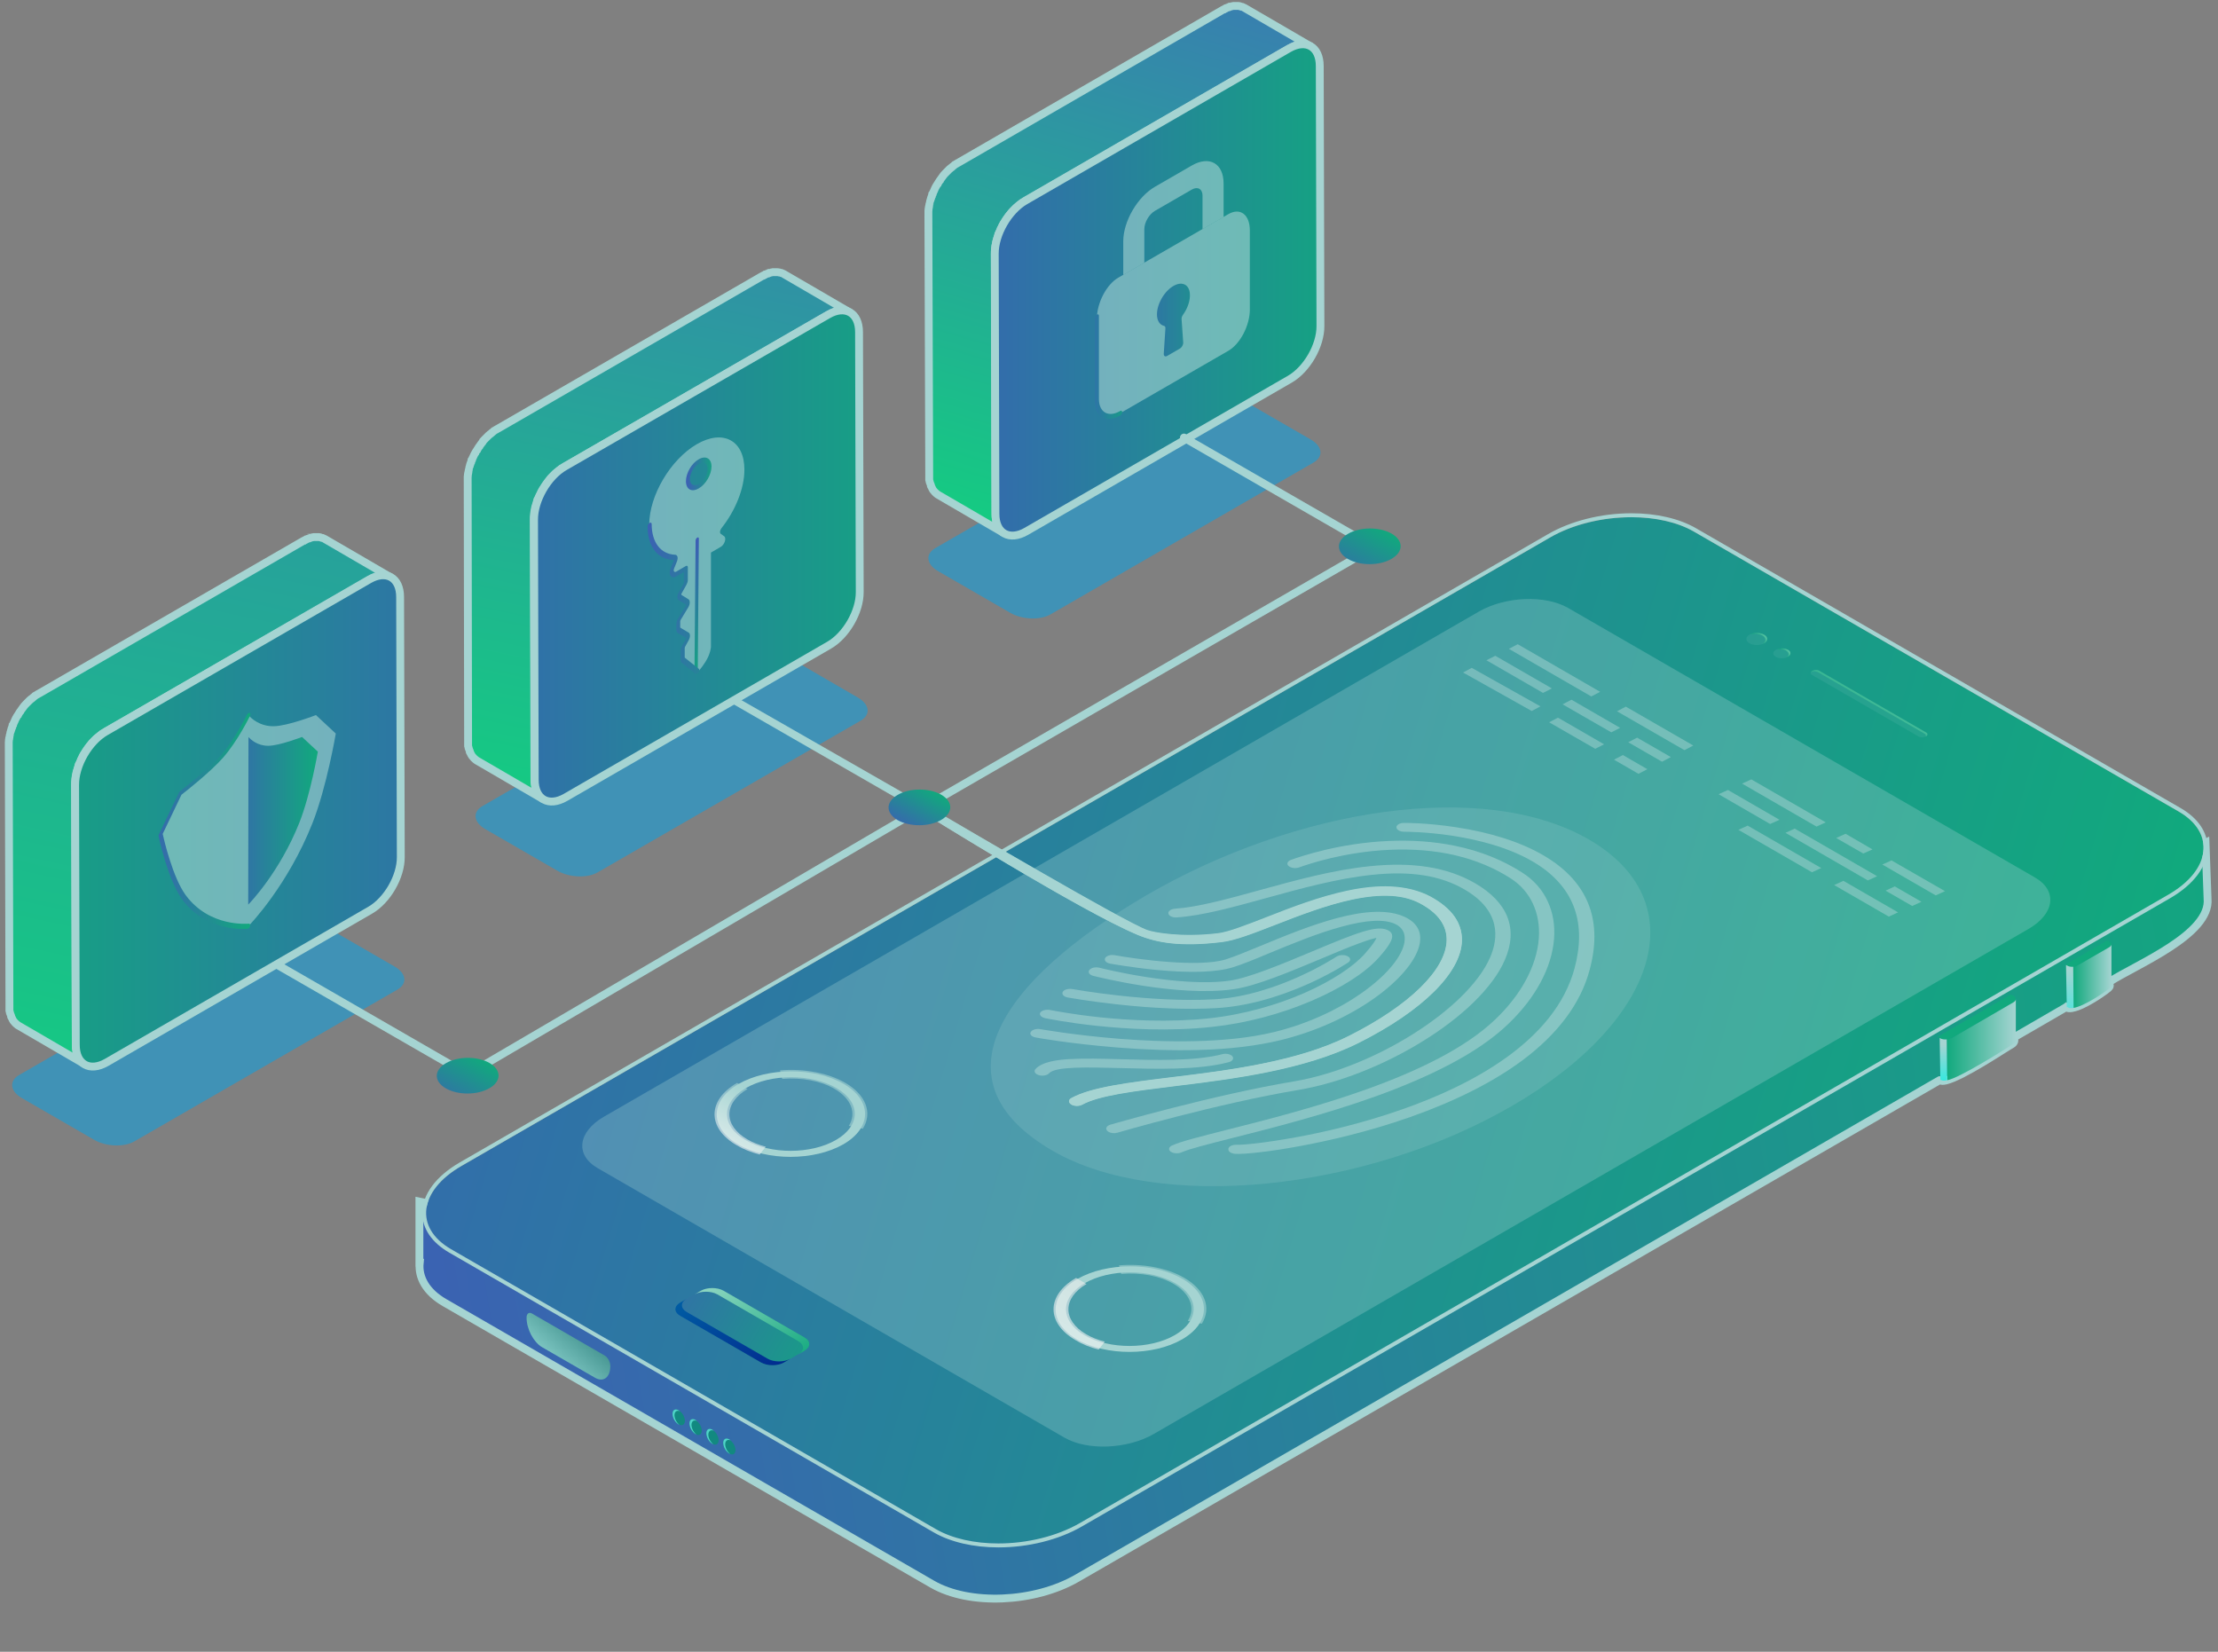 <svg width="564" height="420" viewBox="0 0 564 420" fill="none" xmlns="http://www.w3.org/2000/svg">
<rect x="0" y="0" width="564" height="420" fill="#808080" stroke="none"/>
<path opacity="0.5" d="M267.091 156.241L334 117.618C336.628 116.097 336.282 113.469 333.272 111.74L314.948 101.16C311.939 99.431 307.375 99.224 304.747 100.745L237.84 139.367C235.212 140.889 235.558 143.516 238.565 145.245L256.892 155.826C259.899 157.555 264.462 157.762 267.091 156.241Z" fill="#00A4EC"/>
<path opacity="0.5" d="M151.948 221.833L218.855 183.245C221.483 181.724 221.136 179.096 218.13 177.367L199.837 166.752C196.831 165.023 192.265 164.816 189.637 166.337L122.695 204.959C120.067 206.481 120.413 209.108 123.422 210.837L141.747 221.418C144.756 223.146 149.32 223.354 151.948 221.833Z" fill="#00A4EC"/>
<path opacity="0.5" d="M34.108 290.258L101.05 251.636C103.678 250.117 103.332 247.489 100.324 245.76L81.998 235.177C78.99 233.448 74.425 233.242 71.798 234.764L4.856 273.351C2.228 274.873 2.573 277.499 5.582 279.228L23.908 289.81C26.916 291.574 31.48 291.746 34.108 290.258Z" fill="#00A4EC"/>
<path d="M106.65 321.101H106.719C106.339 324.87 108.414 328.569 113.047 331.232L237.044 402.805C246.483 408.268 263.011 407.578 273.902 401.285L493.089 274.734L493.159 274.699L493.226 274.664H493.261C493.573 274.905 494.091 274.906 494.818 274.734C499.175 273.698 509.895 266.436 511.449 265.606C512.313 265.12 512.453 264.396 511.9 263.913L525.213 256.2L525.349 256.098C525.661 256.374 526.179 256.441 526.802 256.339C526.837 256.339 526.906 256.339 526.941 256.304C529.846 255.821 534.998 252.189 535.932 251.394C536.104 251.258 536.275 251.153 536.345 251.013C536.552 250.737 536.552 250.46 536.345 250.219C536.243 250.114 536.139 250.012 535.967 249.942C536.104 249.837 536.243 249.77 536.38 249.666C543.435 245.137 562.211 237.599 561.347 228.505L560.826 214.294L553.046 218.097L430.988 147.63C421.549 142.167 405.02 142.859 394.129 149.151L118.822 308.1L106.65 305.541V321.101Z" fill="url(#paint0_linear_1761_22097)" stroke="#A5D4D2" stroke-width="2" stroke-miterlimit="10"/>
<path d="M237.942 388.802L114.709 317.644C105.304 312.215 106.479 302.742 117.337 296.481L394.096 136.704C404.952 130.446 421.341 129.754 430.748 135.183L553.982 206.341C563.388 211.77 562.213 221.244 551.354 227.502L274.597 387.28C263.738 393.541 247.349 394.196 237.942 388.802Z" fill="url(#paint1_linear_1761_22097)"/>
<path d="M493.332 263.98L492.709 263.634L511.383 252.848L512.006 253.194C512.835 253.677 512.73 254.507 511.761 255.025L496.513 263.844C495.579 264.397 494.161 264.466 493.332 263.98Z" fill="#11A97D"/>
<path d="M525.836 245.654L525.178 245.308L535.827 239.152L536.485 239.499C537.108 239.845 537.038 240.468 536.31 240.881L528.254 245.515C527.529 245.966 526.455 246.001 525.836 245.654Z" fill="#11A97D"/>
<path d="M527.148 245.897V256.305C530.018 255.924 535.344 252.155 536.311 251.395C536.485 251.255 536.657 251.153 536.727 251.014C536.934 250.737 536.899 250.254 536.899 250.254V240.053C536.934 240.329 536.727 240.641 536.311 240.882L528.254 245.516C527.943 245.725 527.565 245.827 527.148 245.897Z" fill="url(#paint2_linear_1761_22097)"/>
<path d="M525.35 245.379L525.556 256.165L525.696 256.063C526.007 256.34 526.526 256.41 527.148 256.305C527.183 256.305 527.253 256.305 527.285 256.27L527.183 245.827C526.7 245.862 526.179 245.792 525.836 245.621L525.35 245.379Z" fill="url(#paint3_linear_1761_22097)"/>
<path d="M495.165 274.665C498.035 274.283 511.036 266.125 512.003 265.363C512.177 265.226 512.349 265.121 512.419 264.984C512.625 264.708 512.591 264.222 512.591 264.222V254.023C512.625 254.3 512.419 254.611 512.003 254.853L496.408 263.913C496.1 264.085 495.442 264.222 495.061 264.257L495.165 274.665Z" fill="url(#paint4_linear_1761_22097)"/>
<path d="M493.227 263.912L493.401 274.698L493.471 274.629L493.538 274.594H493.573C493.884 274.838 494.402 274.838 495.13 274.663L495.025 264.29C494.402 264.36 493.748 264.256 493.296 263.979L493.227 263.912Z" fill="url(#paint5_linear_1761_22097)"/>
<path opacity="0.1" d="M487.939 187.324L460.691 171.592C460.243 171.315 460.313 170.865 460.831 170.589C461.349 170.277 462.144 170.243 462.595 170.52L489.84 186.252C490.291 186.529 490.221 186.978 489.703 187.255C489.15 187.566 488.388 187.6 487.939 187.324Z" fill="#A5D4D2"/>
<path d="M489.426 186.598L462.178 170.866C461.73 170.624 460.967 170.624 460.449 170.935C460.519 170.831 460.621 170.728 460.796 170.624C461.314 170.313 462.108 170.278 462.559 170.555L489.805 186.287C490.256 186.564 490.186 187.013 489.668 187.29C489.668 187.29 489.633 187.29 489.633 187.324C489.805 187.048 489.738 186.771 489.426 186.598Z" fill="url(#paint6_linear_1761_22097)"/>
<path opacity="0.1" d="M448.623 163.57C447.584 164.158 445.89 164.158 444.854 163.57C443.814 162.983 443.814 161.98 444.854 161.392C445.89 160.804 447.584 160.804 448.623 161.392C449.659 162.014 449.659 162.983 448.623 163.57Z" fill="#A5D4D2"/>
<path d="M448.14 163.778C449.176 163.19 449.176 162.188 448.14 161.6C447.275 161.081 445.925 161.012 444.889 161.358C445.925 160.805 447.587 160.805 448.588 161.392C449.624 161.98 449.624 162.983 448.588 163.571C448.416 163.674 448.242 163.744 448.035 163.813C448.105 163.813 448.14 163.813 448.14 163.778Z" fill="url(#paint7_linear_1761_22097)"/>
<path opacity="0.1" d="M454.639 167.027C453.774 167.511 452.427 167.511 451.562 167.027C450.698 166.543 450.698 165.747 451.562 165.263C452.427 164.779 453.774 164.779 454.639 165.263C455.468 165.747 455.468 166.543 454.639 167.027Z" fill="#A5D4D2"/>
<path d="M454.156 165.438C453.428 165.023 452.357 164.954 451.527 165.23C451.527 165.23 451.527 165.23 451.562 165.23C452.427 164.746 453.774 164.746 454.639 165.23C455.503 165.714 455.503 166.51 454.639 166.994C454.499 167.063 454.362 167.132 454.19 167.201C455.02 166.717 455.02 165.956 454.156 165.438Z" fill="url(#paint8_linear_1761_22097)"/>
<path d="M183.932 367.399C184.14 368.473 185.004 369.544 185.834 369.785C186.664 370.027 187.183 369.337 186.975 368.263C186.768 367.192 185.903 366.121 185.074 365.879C184.244 365.603 183.725 366.293 183.932 367.399Z" fill="#128980"/>
<path d="M185.072 365.843C185.314 365.913 185.556 366.05 185.798 366.256C185.729 366.221 185.66 366.189 185.591 366.189C184.761 365.945 184.243 366.638 184.45 367.709C184.588 368.471 185.072 369.231 185.66 369.714C184.899 369.368 184.139 368.401 183.966 367.397C183.724 366.291 184.243 365.602 185.072 365.843Z" fill="#50D4C9"/>
<path d="M179.643 364.91C179.851 365.981 180.715 367.052 181.545 367.297C182.375 367.538 182.894 366.846 182.686 365.775C182.479 364.703 181.614 363.63 180.784 363.388C179.955 363.146 179.436 363.839 179.643 364.91Z" fill="#128980"/>
<path d="M180.785 363.388C181.027 363.458 181.269 363.595 181.512 363.804C181.442 363.769 181.373 363.734 181.304 363.734C180.474 363.493 179.956 364.182 180.163 365.256C180.301 366.016 180.785 366.776 181.373 367.262C180.612 366.915 179.852 365.946 179.679 364.945C179.437 363.839 179.956 363.146 180.785 363.388Z" fill="#50D4C9"/>
<path d="M175.356 362.453C175.564 363.527 176.428 364.598 177.258 364.84C178.088 365.082 178.607 364.392 178.399 363.318C178.192 362.247 177.327 361.176 176.497 360.934C175.633 360.658 175.149 361.347 175.356 362.453Z" fill="#128980"/>
<path d="M176.497 360.9C176.739 360.97 176.981 361.106 177.223 361.313C177.154 361.281 177.085 361.246 177.015 361.246C176.186 361.005 175.667 361.694 175.875 362.765C176.013 363.528 176.497 364.288 177.085 364.771C176.324 364.427 175.563 363.458 175.39 362.457C175.148 361.348 175.632 360.658 176.497 360.9Z" fill="#50D4C9"/>
<path d="M171.069 359.965C171.277 361.036 172.141 362.11 172.971 362.351C173.801 362.593 174.32 361.9 174.112 360.829C173.905 359.758 173.04 358.687 172.21 358.443C171.346 358.201 170.862 358.894 171.069 359.965Z" fill="#128980"/>
<path d="M172.176 358.443C172.418 358.512 172.66 358.652 172.902 358.859C172.833 358.824 172.764 358.789 172.694 358.789C171.865 358.547 171.346 359.24 171.553 360.311C171.692 361.071 172.176 361.833 172.764 362.316C172.003 361.97 171.242 361.001 171.069 360C170.862 358.894 171.346 358.201 172.176 358.443Z" fill="#50D4C9"/>
<path d="M193.716 346.585L172.762 334.483C171.276 333.619 171.448 332.096 173.177 331.092L177.949 328.327C179.678 327.323 182.306 327.221 183.792 328.086L204.746 340.188C206.234 341.052 206.062 342.571 204.333 343.576L199.56 346.34C197.831 347.31 195.203 347.449 193.716 346.585Z" fill="url(#paint9_linear_1761_22097)"/>
<path d="M204.541 340.082L184.036 328.222C182.411 327.291 179.817 327.291 178.192 328.222L176.602 329.156C178.192 328.222 180.82 328.222 182.445 329.156L202.983 341.017C204.61 341.951 204.61 343.47 203.018 344.369L204.61 343.435C206.165 342.504 206.165 341.017 204.541 340.082Z" fill="url(#paint10_linear_1761_22097)"/>
<path d="M195.17 345.477L174.631 333.619C173.006 332.685 173.006 331.163 174.596 330.264L172.937 331.233C171.346 332.167 171.346 333.651 172.971 334.586L193.51 346.446C195.135 347.38 197.73 347.38 199.354 346.446L201.013 345.477C199.389 346.411 196.796 346.411 195.17 345.477Z" fill="url(#paint11_linear_1761_22097)"/>
<path d="M414.841 131.516C420.822 131.516 426.494 132.727 430.747 135.182L553.98 206.34C563.387 211.769 562.211 221.243 551.352 227.501L274.595 387.279C268.646 390.702 261.073 392.466 253.846 392.466C247.865 392.466 242.195 391.255 237.943 388.801L114.707 317.642C105.302 312.214 106.478 302.741 117.335 296.48L394.095 136.703C400.041 133.245 407.649 131.516 414.841 131.516ZM414.841 130.514C407.198 130.514 399.453 132.45 393.611 135.838L116.851 295.616C110.835 299.108 107.377 303.777 107.377 308.445C107.377 312.386 109.797 315.948 114.223 318.507L237.457 389.666C241.709 392.119 247.519 393.47 253.881 393.47C261.524 393.47 269.269 391.531 275.113 388.143L551.873 228.366C557.889 224.873 561.347 220.205 561.347 215.538C561.347 211.596 558.925 208.034 554.498 205.476L431.265 134.317C427.012 131.862 421.203 130.514 414.841 130.514Z" fill="#A5D4D2"/>
<path d="M137.806 342.54L151.291 350.32C153.435 351.563 155.198 350.25 155.198 347.346C155.198 346.342 154.576 345.169 153.815 344.717L135.282 333.998C134.521 333.55 133.898 334.033 133.898 335.037C133.898 337.942 135.662 341.26 137.806 342.54Z" fill="url(#paint12_linear_1761_22097)"/>
<path opacity="0.2" d="M404.017 213.463C430.918 228.988 422.204 259.313 384.551 281.165C346.895 303.052 294.614 308.169 267.712 292.644C237.181 275.009 254.091 249.423 291.709 227.536C329.365 205.684 377.15 197.939 404.017 213.463Z" fill="#A5D4D2"/>
<path opacity="0.3" d="M270.688 365.567L151.983 297.036C146.174 293.68 146.9 287.804 153.608 283.93L376.045 155.513C382.754 151.64 392.92 151.225 398.73 154.579L517.434 223.11C523.244 226.464 522.516 232.342 515.807 236.216L293.372 364.633C286.664 368.504 276.497 368.92 270.688 365.567Z" fill="#A5D4D2"/>
<g opacity="0.5">
<path d="M461.9 210.18L442.984 199.254L445.336 198.182L464.251 209.108L461.9 210.18Z" fill="#A5D4D2"/>
<path d="M473.795 217.025L466.912 213.083L469.299 212.012L476.144 215.988L473.795 217.025Z" fill="#A5D4D2"/>
<path d="M492.224 227.675L478.635 219.826L480.986 218.789L494.576 226.603L492.224 227.675Z" fill="#A5D4D2"/>
<path d="M450.11 209.523L437.004 201.951L439.391 200.879L452.494 208.451L450.11 209.523Z" fill="#A5D4D2"/>
<path d="M474.968 223.873L454.016 211.771L456.367 210.699L477.32 222.801L474.968 223.873Z" fill="#A5D4D2"/>
<path d="M486.241 230.374L479.465 226.466L481.817 225.395L488.592 229.302L486.241 230.374Z" fill="#A5D4D2"/>
<path d="M460.757 221.797L442.051 211.009L444.402 209.938L463.108 220.725L460.757 221.797Z" fill="#A5D4D2"/>
<path d="M480.295 233.071L466.395 225.048L468.746 223.977L482.647 231.998L480.295 233.071Z" fill="#A5D4D2"/>
</g>
<g opacity="0.5">
<path d="M404.639 177.09L383.684 164.988L385.933 163.812L406.886 175.914L404.639 177.09Z" fill="#A5D4D2"/>
<path d="M428.325 190.748L411.174 180.859L413.421 179.684L430.572 189.573L428.325 190.748Z" fill="#A5D4D2"/>
<path d="M392.362 176.191L377.979 167.893L380.225 166.752L394.612 175.05L392.362 176.191Z" fill="#A5D4D2"/>
<path d="M409.722 186.218L397.344 179.095L399.594 177.92L411.972 185.077L409.722 186.218Z" fill="#A5D4D2"/>
<path d="M422.62 193.687L414.043 188.742L416.29 187.566L424.867 192.511L422.62 193.687Z" fill="#A5D4D2"/>
<path d="M372.033 171.004L374.245 169.828L391.708 179.613L389.493 180.789L372.033 171.004Z" fill="#A5D4D2"/>
<path d="M405.643 190.402L393.92 183.66L396.167 182.484L407.89 189.261L405.643 190.402Z" fill="#A5D4D2"/>
<path d="M416.637 196.764L410.414 193.168L412.661 191.992L418.887 195.588L416.637 196.764Z" fill="#A5D4D2"/>
</g>
<path d="M273.903 340.601C266.571 336.383 266.606 329.468 273.973 325.216C281.336 320.96 293.333 320.928 300.665 325.181C307.996 329.398 307.961 336.313 300.595 340.566C293.231 344.821 281.231 344.821 273.903 340.601ZM275.768 339.529C282.096 343.159 292.367 343.159 298.729 339.495C305.092 335.83 305.127 329.884 298.799 326.252C292.469 322.622 282.201 322.622 275.838 326.287C269.511 329.916 269.476 335.865 275.768 339.529Z" fill="#A5D4D2"/>
<g opacity="0.6">
<path d="M279.366 343.159L280.92 341.154C279.156 340.706 277.567 340.083 276.22 339.288C270.134 335.761 270.169 330.056 276.287 326.494L273.626 324.939C266.018 329.328 265.983 336.453 273.557 340.81C275.216 341.812 277.151 342.606 279.366 343.159Z" fill="url(#paint13_linear_1761_22097)"/>
</g>
<g opacity="0.6">
<path d="M305.61 336.59C308.134 332.509 306.37 327.946 301.113 324.904C296.791 322.413 290.604 321.237 284.553 321.758L285.106 323.935C290.051 323.522 294.926 324.418 298.418 326.459C302.636 328.915 304.088 332.614 302.048 335.865L305.61 336.59Z" fill="#A5D4D2"/>
</g>
<path d="M187.734 291.02C180.404 286.8 180.438 279.885 187.803 275.632C195.168 271.38 207.168 271.345 214.496 275.598C221.828 279.815 221.793 286.73 214.427 290.985C207.028 295.203 195.064 295.238 187.734 291.02ZM189.601 289.911C195.93 293.544 206.199 293.544 212.561 289.879C218.923 286.212 218.958 280.266 212.631 276.634C206.303 273.004 196.032 273.004 189.67 276.669C183.308 280.336 183.273 286.282 189.601 289.911Z" fill="#A5D4D2"/>
<g opacity="0.6">
<path d="M193.164 293.58L194.72 291.575C192.957 291.124 191.366 290.501 190.018 289.706C183.932 286.179 183.966 280.474 190.087 276.915L187.424 275.357C179.817 279.749 179.783 286.871 187.355 291.228C189.015 292.23 190.986 292.992 193.164 293.58Z" fill="url(#paint14_linear_1761_22097)"/>
</g>
<g opacity="0.6">
<path d="M219.407 287.007C221.933 282.929 220.17 278.363 214.913 275.321C210.591 272.833 204.401 271.657 198.35 272.175L198.903 274.352C203.848 273.939 208.723 274.838 212.215 276.878C216.435 279.332 217.888 283.031 215.848 286.282L219.407 287.007Z" fill="#A5D4D2"/>
</g>
<g opacity="0.6">
<path d="M265.018 258.62C265.224 258.725 265.466 258.827 265.742 258.897C265.952 258.932 271.205 260.038 279.09 260.867C286.387 261.63 297.347 262.32 308.274 261.109C316.813 260.178 325.562 257.896 333.551 254.47C341.055 251.257 347.071 247.418 350.493 243.614C352.117 241.815 353.156 240.433 353.639 239.397C353.881 238.879 354.641 237.356 352.912 236.527C350.112 235.144 344.995 237.182 333.688 241.92C326.185 245.066 317.677 248.629 312.735 249.353C299.769 251.187 279.748 246.137 279.573 246.07C278.572 245.826 277.431 246.07 277.015 246.658C276.567 247.211 277.015 247.901 278.019 248.143C278.883 248.352 299.423 253.574 313.702 251.533C319.374 250.736 327.809 247.176 336.005 243.754C339.532 242.266 342.885 240.849 345.653 239.845C347.97 238.98 349.282 238.634 350.01 238.462C349.801 239.05 349.111 240.226 347.001 242.578C341.156 249.077 325.32 256.996 307.514 258.932C297.173 260.038 286.768 259.415 279.818 258.69C272.244 257.896 267.093 256.822 267.023 256.822C266.019 256.615 264.878 256.927 264.532 257.48C264.29 257.861 264.5 258.344 265.018 258.62Z" fill="#A5D4D2"/>
<path d="M270.722 253.365C270.929 253.505 271.206 253.575 271.517 253.642C271.724 253.677 276.738 254.576 283.895 255.371C293.544 256.445 302.118 256.753 309.345 256.34C316.746 255.889 324.628 253.781 332.824 250.117C338.84 247.384 342.679 244.826 342.85 244.721C343.543 244.238 343.473 243.545 342.644 243.132C341.814 242.716 340.604 242.786 339.879 243.234C339.704 243.339 324.869 253.124 308.931 254.093C292.574 255.059 272.899 251.534 272.693 251.5C271.657 251.325 270.551 251.636 270.239 252.224C270.03 252.675 270.239 253.089 270.722 253.365Z" fill="#A5D4D2"/>
<path d="M262.562 263.531C262.768 263.671 263.045 263.738 263.356 263.807C263.737 263.877 271.794 265.365 284.242 266.366C291.573 266.954 298.454 267.16 304.746 266.989C312.701 266.782 319.683 265.918 325.562 264.5C334.276 262.39 342.749 258.586 349.489 253.816C355.645 249.424 359.793 244.619 360.867 240.573C361.731 237.322 360.555 234.799 357.444 233.276C348.625 228.885 332.373 235.628 320.48 240.538C316.883 242.025 313.772 243.303 311.662 243.961C304.781 246.071 288.98 243.891 283.482 242.89C282.443 242.68 281.337 243.027 281.026 243.614C280.714 244.202 281.267 244.86 282.306 245.032C282.513 245.067 287.665 246.001 293.992 246.624C302.776 247.453 309.31 247.247 313.495 245.966C315.847 245.241 319.063 243.926 322.762 242.369C328.19 240.122 334.934 237.322 341.052 235.663C347.519 233.864 352.187 233.658 354.883 235.005C357.444 236.286 357.409 238.568 356.993 240.227C355.057 247.555 341.328 258.205 324.005 262.425C311.627 265.432 295.826 265.018 284.76 264.154C272.693 263.185 264.672 261.697 264.567 261.697C263.531 261.491 262.425 261.837 262.113 262.425C261.837 262.806 262.043 263.254 262.562 263.531Z" fill="#A5D4D2"/>
<path d="M263.668 273.176C263.808 273.246 263.98 273.316 264.151 273.386C265.121 273.662 266.296 273.456 266.78 272.9C268.337 271.139 276.704 271.381 284.83 271.587C294.098 271.829 304.607 272.14 312.422 270.1C313.391 269.858 313.839 269.166 313.391 268.613C312.943 268.06 311.802 267.783 310.798 268.06C303.813 269.858 293.821 269.582 284.967 269.34C280.162 269.201 275.633 269.099 271.966 269.305C269.061 269.477 265.016 269.928 263.287 271.864C262.909 272.312 263.08 272.833 263.668 273.176Z" fill="#A5D4D2"/>
<path d="M281.89 287.805C282.478 288.151 283.377 288.253 284.175 288.012C284.416 287.942 309.796 280.543 330.126 277.156C340.257 275.462 351.841 270.93 361.868 264.707C366.848 261.631 371.17 258.31 374.697 254.887C378.431 251.223 381.129 247.626 382.652 244.098C386.109 236.182 383.481 229.439 375.044 224.564C368.023 220.518 359.242 219.101 348.142 220.276C338.77 221.244 329.331 223.872 320.239 226.362C312.249 228.575 304.679 230.649 298.8 231.064C297.729 231.133 296.966 231.721 297.106 232.308C297.243 232.93 298.212 233.382 299.283 233.277C305.785 232.829 313.635 230.649 321.933 228.367C330.818 225.912 339.981 223.388 348.869 222.454C358.721 221.417 366.193 222.593 372.311 226.12C381.682 231.514 381.06 238.568 378.883 243.513C373.14 256.581 349.387 271.553 329.02 274.976C308.309 278.433 282.653 285.902 282.376 285.972C281.407 286.248 281.026 286.941 281.512 287.494C281.648 287.63 281.753 287.735 281.89 287.805Z" fill="#A5D4D2"/>
<path d="M297.832 292.922C298.525 293.338 299.631 293.37 300.425 293.026C302.326 292.162 307.271 290.916 313.563 289.324C323.383 286.836 336.801 283.448 349.802 278.779C356.924 276.221 363.219 273.488 368.508 270.723C374.733 267.472 379.78 263.979 383.514 260.385C390.464 253.746 394.58 246.071 395.168 238.775C395.444 235.282 394.891 232.067 393.544 229.162C392.158 226.154 389.946 223.699 387.007 221.832C382.027 218.651 376.322 216.369 370.065 215.089C364.739 213.983 358.999 213.568 352.948 213.845C340.709 214.398 330.956 217.683 328.261 218.651C327.362 218.997 327.085 219.688 327.673 220.207C328.261 220.725 329.469 220.898 330.368 220.552C332.86 219.654 341.917 216.611 353.294 216.092C365.361 215.539 375.734 217.96 384.137 223.353C389.187 226.569 391.78 232.17 391.294 238.67C390.741 245.62 386.835 252.917 380.196 259.244C364.843 273.904 331.754 282.307 311.974 287.287C305.195 289.016 300.32 290.223 298.039 291.263C297.174 291.641 297.037 292.369 297.692 292.852C297.727 292.852 297.762 292.887 297.832 292.922Z" fill="#A5D4D2"/>
<path d="M312.906 293.061C313.218 293.233 313.666 293.37 314.152 293.405C316.399 293.51 322.45 292.922 330.506 291.434C337.25 290.189 347.588 287.907 358.514 284.071C369.993 280.025 379.606 275.185 387.04 269.687C396.135 262.909 401.945 255.164 404.226 246.589C407.477 234.557 404.122 225.152 394.267 218.617C390.984 216.438 386.973 214.571 382.371 213.119C378.707 211.943 374.627 211.01 370.269 210.353C362.871 209.212 357.233 209.246 356.992 209.246C355.921 209.246 355.056 209.765 355.091 210.387C355.126 211.01 355.991 211.494 357.097 211.494C357.131 211.494 362.525 211.459 369.44 212.531C375.733 213.499 384.656 215.608 391.362 220.069C400.387 226.085 403.432 234.869 400.387 246.208C395.341 264.949 373.727 276.082 356.509 282.1C345.894 285.835 335.864 288.047 329.33 289.222C321.722 290.605 316.053 291.158 314.429 291.088C313.355 291.053 312.423 291.504 312.353 292.127C312.318 292.54 312.525 292.852 312.906 293.061Z" fill="#A5D4D2"/>
</g>
<path d="M2.227 189.4C2.227 189.365 2.227 189.365 2.227 189.33C2.227 189.296 2.227 189.227 2.227 189.192C2.227 189.123 2.227 189.088 2.227 189.019C2.227 188.985 2.227 188.95 2.227 188.881C2.227 188.846 2.227 188.777 2.227 188.742C2.227 188.708 2.227 188.673 2.227 188.639C2.227 188.57 2.227 188.501 2.261 188.431C2.261 188.397 2.261 188.362 2.261 188.293V188.258C2.261 188.12 2.296 187.982 2.33 187.878C2.33 187.844 2.33 187.844 2.33 187.809C2.365 187.705 2.365 187.601 2.399 187.463C2.399 187.429 2.399 187.429 2.399 187.394C2.399 187.325 2.434 187.29 2.434 187.221C2.434 187.152 2.468 187.083 2.468 187.014C2.468 186.979 2.468 186.945 2.503 186.91C2.503 186.841 2.538 186.806 2.538 186.737C2.538 186.702 2.572 186.633 2.572 186.599C2.572 186.53 2.607 186.495 2.607 186.426C2.607 186.357 2.641 186.322 2.641 186.253C2.641 186.218 2.641 186.184 2.676 186.184C2.711 186.115 2.711 186.046 2.745 185.942C2.745 185.907 2.78 185.838 2.78 185.803V185.769C2.814 185.63 2.849 185.492 2.918 185.354V185.319C2.953 185.216 2.987 185.077 3.056 184.974C3.056 184.939 3.056 184.939 3.091 184.905C3.091 184.87 3.126 184.801 3.126 184.766C3.16 184.697 3.16 184.628 3.195 184.559C3.195 184.524 3.229 184.49 3.229 184.42C3.264 184.386 3.264 184.317 3.299 184.282C3.299 184.247 3.333 184.213 3.333 184.178C3.367 184.109 3.402 184.04 3.437 183.971C3.471 183.936 3.471 183.902 3.471 183.867C3.471 183.867 3.471 183.833 3.506 183.833C3.575 183.694 3.61 183.591 3.679 183.452C3.679 183.418 3.713 183.383 3.713 183.349C3.748 183.245 3.817 183.141 3.852 183.037C3.852 183.037 3.851 183.003 3.886 183.003C3.921 182.934 3.955 182.864 3.99 182.761C4.024 182.691 4.059 182.622 4.094 182.553C4.094 182.553 4.094 182.519 4.128 182.519C4.232 182.311 4.336 182.104 4.474 181.931L4.509 181.896C4.509 181.862 4.543 181.862 4.543 181.827C4.716 181.551 4.889 181.274 5.062 180.997L5.096 180.963C5.096 180.928 5.131 180.928 5.131 180.894C5.269 180.686 5.408 180.479 5.581 180.271C5.684 180.133 5.788 179.995 5.892 179.856C5.892 179.856 5.892 179.856 5.892 179.822C5.961 179.718 6.065 179.614 6.134 179.511C6.168 179.476 6.168 179.476 6.203 179.441C6.307 179.338 6.41 179.199 6.514 179.096C6.549 179.061 6.583 179.027 6.618 178.992C6.687 178.923 6.756 178.854 6.825 178.784L6.86 178.75C6.894 178.715 6.964 178.646 6.998 178.612C7.033 178.577 7.102 178.508 7.137 178.473C7.171 178.439 7.171 178.439 7.206 178.404C7.24 178.37 7.309 178.3 7.344 178.266C7.378 178.231 7.413 178.196 7.482 178.128C7.517 178.093 7.517 178.093 7.551 178.058C7.621 178.024 7.655 177.955 7.724 177.92C7.759 177.885 7.793 177.851 7.828 177.816C7.863 177.782 7.897 177.782 7.932 177.747C8.001 177.712 8.036 177.643 8.105 177.609C8.139 177.574 8.174 177.54 8.209 177.54C8.243 177.505 8.277 177.471 8.312 177.436C8.381 177.401 8.416 177.332 8.485 177.298C8.52 177.263 8.554 177.263 8.554 177.228C8.589 177.194 8.658 177.159 8.693 177.125C8.727 177.09 8.796 177.056 8.831 177.021C8.865 177.021 8.865 176.987 8.9 176.987C8.969 176.952 9.038 176.883 9.073 176.848C9.107 176.814 9.142 176.779 9.211 176.744C9.211 176.744 9.246 176.744 9.246 176.71C9.349 176.641 9.453 176.572 9.592 176.502C9.592 176.502 9.592 176.502 9.626 176.502C9.73 176.433 9.833 176.364 9.937 176.329C9.972 176.329 9.972 176.295 10.006 176.295L77.018 137.604C77.087 137.569 77.191 137.5 77.26 137.465C77.294 137.465 77.329 137.431 77.364 137.431C77.398 137.396 77.433 137.396 77.502 137.362C77.536 137.362 77.571 137.327 77.606 137.327C77.675 137.293 77.709 137.293 77.778 137.258C77.813 137.223 77.847 137.223 77.882 137.189C77.882 137.189 77.917 137.189 77.917 137.154C78.02 137.12 78.124 137.05 78.228 137.016C78.332 136.981 78.436 136.947 78.539 136.912H78.574C78.608 136.912 78.643 136.878 78.678 136.878C78.747 136.843 78.781 136.843 78.85 136.808C78.885 136.808 78.919 136.808 78.919 136.774C78.954 136.774 79.023 136.739 79.058 136.739C79.092 136.739 79.127 136.705 79.162 136.705C79.196 136.705 79.231 136.705 79.265 136.67C79.3 136.67 79.369 136.635 79.404 136.635C79.438 136.635 79.438 136.635 79.473 136.635C79.507 136.635 79.542 136.635 79.611 136.601C79.68 136.601 79.715 136.566 79.784 136.566C79.819 136.566 79.819 136.566 79.853 136.566C79.888 136.566 79.922 136.566 79.991 136.566C80.061 136.566 80.095 136.566 80.164 136.566H80.199C80.234 136.566 80.268 136.566 80.302 136.566C80.372 136.566 80.441 136.566 80.51 136.566C80.545 136.566 80.545 136.566 80.579 136.566C80.614 136.566 80.648 136.566 80.648 136.566C80.718 136.566 80.821 136.566 80.891 136.566C80.925 136.566 80.925 136.566 80.96 136.566C80.994 136.566 80.994 136.566 81.029 136.566C81.167 136.566 81.271 136.601 81.409 136.635H81.444C81.478 136.635 81.478 136.635 81.513 136.67C81.582 136.67 81.651 136.705 81.72 136.739C81.755 136.739 81.79 136.774 81.824 136.774C81.859 136.774 81.928 136.808 81.962 136.808H81.997C82.066 136.843 82.135 136.878 82.204 136.878C82.239 136.878 82.273 136.912 82.308 136.912C82.412 136.947 82.516 137.016 82.585 137.05L99.459 146.87C99.355 146.801 99.251 146.767 99.182 146.732C99.147 146.732 99.113 146.697 99.078 146.697C99.009 146.663 98.94 146.628 98.871 146.628C98.802 146.594 98.767 146.594 98.698 146.559C98.663 146.559 98.629 146.524 98.594 146.524C98.525 146.49 98.456 146.49 98.387 146.455C98.352 146.455 98.352 146.455 98.318 146.455H98.283C98.179 146.421 98.041 146.421 97.903 146.386C97.868 146.386 97.833 146.386 97.764 146.386C97.695 146.386 97.591 146.386 97.522 146.386C97.488 146.386 97.419 146.386 97.384 146.386C97.315 146.386 97.246 146.386 97.177 146.386C97.107 146.386 97.073 146.386 97.004 146.386C96.934 146.386 96.9 146.386 96.831 146.386C96.761 146.386 96.692 146.386 96.658 146.421C96.588 146.421 96.554 146.421 96.485 146.455C96.416 146.455 96.347 146.49 96.277 146.49C96.243 146.49 96.174 146.524 96.139 146.524C96.07 146.524 96.001 146.559 95.932 146.594C95.897 146.594 95.828 146.628 95.793 146.628C95.724 146.663 95.621 146.663 95.551 146.697C95.517 146.697 95.482 146.732 95.448 146.732C95.344 146.767 95.206 146.801 95.102 146.87C94.998 146.905 94.86 146.974 94.756 147.008C94.722 147.008 94.687 147.043 94.653 147.078C94.583 147.112 94.479 147.147 94.41 147.216C94.376 147.251 94.341 147.251 94.272 147.285C94.168 147.354 94.03 147.423 93.926 147.458L26.88 186.046C26.742 186.115 26.638 186.184 26.5 186.288C26.5 186.288 26.5 186.288 26.465 186.288C26.327 186.357 26.223 186.461 26.085 186.53C26.05 186.564 26.016 186.599 25.947 186.633C25.878 186.702 25.774 186.737 25.705 186.806C25.67 186.841 25.601 186.875 25.567 186.91C25.497 186.979 25.428 187.014 25.359 187.083C25.29 187.117 25.255 187.152 25.186 187.221C25.117 187.29 25.048 187.325 24.979 187.394C24.909 187.429 24.875 187.498 24.806 187.532C24.736 187.601 24.667 187.636 24.598 187.705C24.529 187.74 24.494 187.809 24.425 187.844C24.356 187.913 24.287 187.982 24.218 188.051C24.183 188.085 24.114 188.155 24.079 188.189C24.01 188.258 23.941 188.328 23.872 188.397C23.837 188.431 23.768 188.501 23.734 188.535C23.665 188.604 23.561 188.708 23.492 188.777C23.457 188.812 23.423 188.846 23.388 188.881C23.284 189.019 23.18 189.123 23.077 189.261C23.077 189.296 23.042 189.296 23.042 189.33C22.939 189.434 22.869 189.538 22.766 189.641C22.662 189.78 22.558 189.918 22.454 190.056C22.316 190.264 22.143 190.471 22.005 190.679C21.97 190.713 21.936 190.748 21.936 190.783C21.763 191.059 21.59 191.336 21.417 191.612C21.382 191.647 21.382 191.681 21.348 191.716C21.244 191.924 21.106 192.131 21.002 192.304C20.968 192.373 20.933 192.442 20.898 192.546C20.864 192.615 20.829 192.684 20.795 192.788C20.725 192.892 20.691 193.03 20.622 193.134C20.622 193.168 20.587 193.203 20.587 193.237C20.518 193.376 20.449 193.514 20.38 193.687C20.38 193.722 20.345 193.756 20.345 193.791C20.311 193.895 20.241 193.998 20.207 194.102C20.172 194.136 20.172 194.206 20.138 194.24C20.103 194.344 20.069 194.448 19.999 194.551C19.999 194.586 19.965 194.655 19.965 194.69C19.93 194.828 19.861 194.966 19.826 195.104V195.139C19.792 195.277 19.723 195.451 19.688 195.589C19.688 195.623 19.654 195.692 19.654 195.727C19.619 195.831 19.584 195.935 19.55 196.038C19.55 196.107 19.515 196.142 19.515 196.211C19.481 196.315 19.481 196.419 19.446 196.488C19.446 196.557 19.412 196.591 19.412 196.66C19.377 196.764 19.377 196.868 19.342 196.972C19.342 197.041 19.308 197.075 19.308 197.145C19.273 197.283 19.273 197.421 19.239 197.525C19.239 197.559 19.239 197.559 19.239 197.594C19.204 197.732 19.204 197.905 19.169 198.043C19.169 198.078 19.169 198.113 19.169 198.182C19.169 198.286 19.135 198.389 19.135 198.493C19.135 198.528 19.135 198.597 19.135 198.631C19.135 198.735 19.135 198.839 19.1 198.943C19.1 198.977 19.1 199.046 19.1 199.081C19.1 199.219 19.1 199.358 19.1 199.496L19.273 265.607C19.273 265.744 19.273 265.883 19.273 266.02C19.273 266.055 19.273 266.09 19.273 266.125C19.273 266.23 19.273 266.332 19.308 266.402C19.308 266.471 19.308 266.506 19.308 266.573C19.308 266.643 19.342 266.748 19.342 266.818C19.342 266.885 19.342 266.92 19.377 266.989C19.377 267.059 19.412 267.126 19.412 267.196C19.412 267.266 19.446 267.336 19.446 267.371C19.446 267.438 19.481 267.508 19.481 267.542C19.515 267.612 19.515 267.682 19.55 267.749C19.55 267.819 19.584 267.854 19.584 267.924C19.619 267.991 19.654 268.095 19.654 268.165C19.654 268.2 19.688 268.27 19.688 268.302C19.757 268.442 19.792 268.579 19.861 268.683C19.896 268.788 19.965 268.89 19.999 268.96C20.034 269.065 20.103 269.135 20.172 269.236C20.241 269.376 20.345 269.478 20.414 269.583C20.449 269.618 20.449 269.653 20.484 269.653C20.552 269.754 20.656 269.859 20.76 269.964C20.76 269.964 20.76 269.964 20.795 269.999C20.898 270.101 21.002 270.171 21.106 270.275C21.14 270.307 21.175 270.307 21.175 270.342C21.279 270.412 21.382 270.517 21.521 270.584L4.647 260.767C4.543 260.697 4.405 260.627 4.301 260.522C4.267 260.49 4.232 260.49 4.232 260.455C4.128 260.386 4.024 260.281 3.921 260.179C3.921 260.179 3.921 260.179 3.886 260.144C3.783 260.039 3.713 259.934 3.61 259.833C3.575 259.798 3.575 259.763 3.54 259.763C3.437 259.658 3.367 259.521 3.299 259.416C3.229 259.349 3.195 259.245 3.16 259.14C3.126 259.038 3.056 258.968 3.022 258.863C2.953 258.727 2.918 258.587 2.849 258.485V258.45C2.849 258.415 2.814 258.38 2.814 258.345C2.78 258.275 2.745 258.174 2.745 258.104C2.745 258.069 2.745 258.069 2.711 258.034C2.711 257.999 2.711 257.964 2.676 257.929C2.641 257.862 2.641 257.792 2.607 257.722C2.607 257.688 2.607 257.653 2.572 257.621C2.572 257.586 2.572 257.551 2.538 257.516C2.538 257.446 2.503 257.376 2.503 257.341C2.503 257.309 2.503 257.274 2.468 257.239C2.468 257.204 2.468 257.169 2.434 257.135C2.434 257.065 2.399 257.033 2.399 256.963C2.399 256.928 2.399 256.893 2.399 256.858C2.399 256.823 2.399 256.756 2.399 256.721C2.399 256.651 2.399 256.616 2.399 256.547C2.399 256.512 2.399 256.512 2.399 256.477C2.399 256.41 2.399 256.34 2.399 256.27C2.399 256.235 2.399 256.2 2.399 256.168V256.133C2.399 255.994 2.399 255.892 2.399 255.752C2.399 255.752 2.399 255.752 2.399 255.717L2.227 189.607C2.227 189.607 2.227 189.503 2.227 189.4Z" fill="url(#paint15_linear_1761_22097)" stroke="#A5D4D2" stroke-width="2" stroke-miterlimit="10"/>
<path d="M26.882 186.045C22.559 188.534 19.067 194.585 19.102 199.564L19.275 265.676C19.275 270.653 22.802 272.623 27.124 270.135L94.135 231.444C98.457 228.954 101.95 222.903 101.915 217.924L101.742 151.814C101.742 146.835 98.215 144.864 93.893 147.353L26.882 186.045Z" fill="url(#paint16_linear_1761_22097)" stroke="#A5D4D2" stroke-width="2" stroke-miterlimit="10"/>
<path d="M236.076 54.377C236.076 54.343 236.076 54.343 236.076 54.308C236.076 54.274 236.076 54.204 236.076 54.17C236.076 54.101 236.076 54.066 236.076 53.997C236.076 53.962 236.076 53.928 236.076 53.859C236.076 53.824 236.076 53.755 236.076 53.72C236.076 53.686 236.076 53.651 236.076 53.617C236.076 53.547 236.076 53.478 236.111 53.409C236.111 53.375 236.111 53.34 236.111 53.271V53.236C236.111 53.098 236.146 52.96 236.181 52.856C236.181 52.821 236.181 52.821 236.181 52.787C236.213 52.683 236.213 52.58 236.248 52.441C236.248 52.407 236.248 52.407 236.248 52.372C236.248 52.303 236.283 52.268 236.283 52.199C236.283 52.13 236.318 52.061 236.318 51.992C236.318 51.957 236.318 51.922 236.353 51.888C236.353 51.819 236.388 51.784 236.388 51.715C236.388 51.68 236.423 51.611 236.423 51.577C236.423 51.508 236.457 51.473 236.457 51.404C236.457 51.335 236.492 51.3 236.492 51.231C236.492 51.196 236.492 51.162 236.524 51.162C236.559 51.093 236.559 51.023 236.594 50.92C236.594 50.885 236.629 50.816 236.629 50.781V50.747C236.664 50.608 236.699 50.47 236.769 50.332V50.297C236.801 50.193 236.836 50.055 236.906 49.952C236.906 49.917 236.906 49.917 236.941 49.882C236.941 49.848 236.976 49.779 236.976 49.744C237.01 49.675 237.01 49.606 237.045 49.536C237.045 49.502 237.077 49.468 237.077 49.398C237.112 49.364 237.112 49.295 237.147 49.26C237.147 49.225 237.182 49.191 237.182 49.156C237.217 49.087 237.252 49.018 237.287 48.949C237.287 48.914 237.322 48.88 237.322 48.845C237.322 48.845 237.322 48.81 237.357 48.81C237.424 48.672 237.459 48.569 237.529 48.43C237.529 48.396 237.563 48.361 237.563 48.326C237.598 48.223 237.665 48.119 237.7 48.015C237.7 48.015 237.7 47.981 237.735 47.981C237.77 47.912 237.805 47.842 237.84 47.739C237.875 47.669 237.91 47.6 237.942 47.531C237.942 47.531 237.942 47.497 237.977 47.497C238.082 47.289 238.186 47.081 238.323 46.909L238.358 46.874C238.358 46.84 238.393 46.84 238.393 46.805C238.565 46.529 238.739 46.252 238.911 45.975L238.946 45.941C238.946 45.906 238.981 45.906 238.981 45.871C239.118 45.664 239.257 45.457 239.429 45.249C239.534 45.111 239.639 44.973 239.74 44.834C239.74 44.834 239.74 44.834 239.74 44.8C239.81 44.696 239.915 44.592 239.982 44.488C240.017 44.454 240.017 44.454 240.052 44.419C240.157 44.315 240.259 44.177 240.363 44.074C240.398 44.039 240.433 44.004 240.468 43.97C240.538 43.901 240.605 43.831 240.675 43.762L240.71 43.728C240.745 43.693 240.814 43.624 240.846 43.59C240.881 43.555 240.951 43.486 240.986 43.451C241.021 43.417 241.021 43.417 241.056 43.382C241.091 43.347 241.158 43.278 241.193 43.244C241.228 43.209 241.263 43.175 241.333 43.105C241.367 43.071 241.367 43.071 241.402 43.036C241.469 43.002 241.504 42.932 241.574 42.898C241.609 42.863 241.644 42.829 241.679 42.794C241.711 42.759 241.746 42.759 241.781 42.725C241.851 42.691 241.886 42.621 241.955 42.587C241.987 42.552 242.022 42.518 242.057 42.518C242.092 42.483 242.127 42.448 242.162 42.414C242.232 42.379 242.267 42.31 242.334 42.275C242.369 42.241 242.404 42.241 242.404 42.206C242.439 42.172 242.508 42.137 242.543 42.102C242.575 42.068 242.645 42.034 242.68 41.999C242.715 41.999 242.715 41.964 242.75 41.964C242.82 41.93 242.887 41.861 242.922 41.826C242.957 41.791 242.992 41.757 243.061 41.722C243.061 41.722 243.096 41.722 243.096 41.688C243.198 41.618 243.303 41.549 243.44 41.48C243.44 41.48 243.44 41.48 243.475 41.48C243.579 41.411 243.684 41.342 243.786 41.307C243.821 41.307 243.821 41.273 243.856 41.273L310.867 2.547C310.937 2.512 311.039 2.443 311.109 2.409C311.144 2.409 311.179 2.374 311.214 2.374C311.249 2.34 311.284 2.34 311.35 2.305C311.385 2.305 311.42 2.27 311.455 2.27C311.525 2.236 311.56 2.236 311.627 2.201C311.662 2.167 311.697 2.167 311.732 2.132C311.732 2.132 311.767 2.132 311.767 2.097C311.871 2.063 311.973 1.994 312.078 1.959C312.18 1.925 312.285 1.89 312.39 1.856H312.424C312.456 1.856 312.491 1.821 312.526 1.821C312.596 1.786 312.631 1.786 312.701 1.752C312.736 1.752 312.768 1.752 312.768 1.717C312.803 1.717 312.873 1.683 312.908 1.683C312.943 1.683 312.977 1.648 313.012 1.648C313.044 1.648 313.079 1.648 313.114 1.613C313.149 1.613 313.219 1.579 313.254 1.579C313.289 1.579 313.289 1.579 313.321 1.579C313.356 1.579 313.391 1.579 313.461 1.544C313.53 1.544 313.565 1.51 313.632 1.51C313.667 1.51 313.667 1.51 313.702 1.51C313.737 1.51 313.772 1.51 313.842 1.51C313.909 1.51 313.944 1.51 314.014 1.51H314.049C314.083 1.51 314.118 1.51 314.153 1.51C314.22 1.51 314.29 1.51 314.36 1.51C314.395 1.51 314.395 1.51 314.43 1.51C314.465 1.51 314.497 1.51 314.497 1.51C314.567 1.51 314.671 1.51 314.741 1.51C314.773 1.51 314.773 1.51 314.808 1.51C314.843 1.51 314.843 1.51 314.878 1.51C315.018 1.51 315.12 1.544 315.259 1.579H315.294C315.329 1.579 315.329 1.579 315.361 1.613C315.431 1.613 315.501 1.648 315.571 1.683C315.606 1.683 315.638 1.717 315.673 1.717C315.708 1.717 315.777 1.752 315.812 1.752H315.847C315.917 1.786 315.984 1.821 316.054 1.821C316.089 1.821 316.124 1.856 316.159 1.856C316.261 1.89 316.365 1.959 316.435 1.994L333.307 11.813C333.205 11.744 333.101 11.71 333.031 11.675C332.996 11.675 332.961 11.641 332.929 11.641C332.859 11.606 332.789 11.571 332.719 11.571C332.652 11.537 332.618 11.537 332.548 11.502C332.513 11.502 332.478 11.468 332.443 11.468C332.376 11.433 332.306 11.433 332.236 11.399C332.201 11.399 332.201 11.399 332.166 11.399H332.131C332.03 11.364 331.89 11.364 331.753 11.329C331.718 11.329 331.683 11.329 331.613 11.329C331.544 11.329 331.442 11.329 331.372 11.329C331.337 11.329 331.267 11.329 331.232 11.329C331.165 11.329 331.095 11.329 331.025 11.329C330.956 11.329 330.924 11.329 330.854 11.329C330.784 11.329 330.749 11.329 330.679 11.329C330.612 11.329 330.542 11.329 330.507 11.364C330.438 11.364 330.403 11.364 330.336 11.399C330.266 11.399 330.196 11.433 330.126 11.433C330.091 11.433 330.024 11.468 329.989 11.468C329.919 11.468 329.85 11.502 329.783 11.537C329.748 11.537 329.678 11.571 329.643 11.571C329.573 11.606 329.471 11.606 329.401 11.641C329.367 11.641 329.332 11.675 329.297 11.675C329.195 11.71 329.055 11.744 328.95 11.813C328.848 11.848 328.709 11.917 328.607 11.952C328.572 11.952 328.537 11.986 328.502 12.021C328.432 12.055 328.33 12.09 328.261 12.159C328.226 12.194 328.191 12.194 328.121 12.228C328.019 12.297 327.879 12.367 327.774 12.401L260.763 51.093C260.626 51.162 260.521 51.231 260.385 51.335C260.385 51.335 260.385 51.335 260.35 51.335C260.21 51.404 260.108 51.508 259.968 51.577C259.934 51.611 259.899 51.646 259.832 51.68C259.762 51.749 259.657 51.784 259.59 51.853C259.555 51.888 259.485 51.922 259.45 51.957C259.381 52.026 259.314 52.061 259.244 52.13C259.174 52.164 259.139 52.199 259.069 52.268C259.002 52.337 258.932 52.372 258.863 52.441C258.793 52.476 258.758 52.545 258.691 52.58C258.621 52.648 258.551 52.683 258.481 52.752C258.414 52.787 258.379 52.856 258.31 52.891C258.24 52.96 258.17 53.029 258.103 53.098C258.068 53.133 257.998 53.202 257.963 53.236C257.893 53.305 257.826 53.375 257.757 53.444C257.722 53.478 257.652 53.547 257.617 53.582C257.55 53.651 257.445 53.755 257.375 53.824C257.34 53.859 257.305 53.893 257.273 53.928C257.169 54.066 257.064 54.17 256.962 54.308C256.962 54.343 256.927 54.343 256.927 54.377C256.822 54.481 256.752 54.585 256.65 54.688C256.546 54.827 256.441 54.965 256.339 55.103C256.199 55.311 256.028 55.518 255.888 55.726C255.853 55.76 255.821 55.795 255.821 55.83C255.646 56.106 255.475 56.383 255.3 56.659C255.268 56.694 255.268 56.728 255.233 56.763C255.128 56.971 254.989 57.178 254.887 57.351C254.852 57.42 254.817 57.489 254.782 57.593C254.747 57.662 254.712 57.731 254.68 57.835C254.61 57.939 254.575 58.077 254.505 58.181C254.505 58.215 254.471 58.25 254.471 58.284C254.404 58.423 254.334 58.561 254.264 58.734C254.264 58.769 254.229 58.803 254.229 58.838C254.194 58.941 254.124 59.045 254.092 59.149C254.057 59.183 254.057 59.253 254.022 59.287C253.987 59.391 253.952 59.495 253.883 59.598C253.883 59.633 253.848 59.702 253.848 59.737C253.816 59.875 253.746 60.013 253.711 60.152V60.186C253.676 60.325 253.606 60.498 253.571 60.636C253.571 60.67 253.536 60.739 253.536 60.774C253.504 60.878 253.469 60.981 253.434 61.085C253.434 61.154 253.399 61.189 253.399 61.258C253.365 61.362 253.365 61.465 253.33 61.535C253.33 61.604 253.295 61.638 253.295 61.708C253.26 61.811 253.26 61.915 253.228 62.019C253.228 62.088 253.193 62.122 253.193 62.192C253.158 62.33 253.158 62.468 253.123 62.572C253.123 62.606 253.123 62.606 253.123 62.641C253.088 62.779 253.088 62.952 253.053 63.091C253.053 63.125 253.053 63.16 253.053 63.229C253.053 63.333 253.018 63.437 253.018 63.54C253.018 63.575 253.018 63.644 253.018 63.678C253.018 63.782 253.018 63.886 252.983 63.989C252.983 64.024 252.983 64.093 252.983 64.128C252.983 64.266 252.983 64.404 252.983 64.543L253.158 130.653C253.158 130.792 253.158 130.93 253.158 131.068C253.158 131.103 253.158 131.137 253.158 131.172C253.158 131.276 253.158 131.38 253.193 131.449C253.193 131.518 253.193 131.552 253.193 131.621C253.193 131.691 253.228 131.794 253.228 131.864C253.228 131.933 253.228 131.967 253.26 132.036C253.26 132.105 253.295 132.175 253.295 132.244C253.295 132.313 253.33 132.382 253.33 132.417C253.33 132.486 253.365 132.555 253.365 132.59C253.399 132.659 253.399 132.728 253.434 132.797C253.434 132.866 253.469 132.901 253.469 132.97C253.504 133.039 253.536 133.143 253.536 133.212C253.536 133.247 253.571 133.316 253.571 133.35C253.641 133.489 253.676 133.627 253.746 133.731C253.781 133.834 253.848 133.938 253.883 134.007C253.918 134.111 253.987 134.18 254.057 134.284C254.124 134.422 254.229 134.526 254.299 134.63C254.334 134.664 254.334 134.699 254.369 134.699C254.436 134.803 254.54 134.906 254.645 135.01C254.645 135.01 254.645 135.01 254.68 135.044C254.782 135.148 254.887 135.217 254.989 135.321C255.024 135.356 255.058 135.356 255.058 135.39C255.163 135.459 255.268 135.563 255.405 135.632L238.53 125.813C238.428 125.743 238.288 125.674 238.186 125.57C238.151 125.536 238.116 125.536 238.116 125.502C238.012 125.432 237.91 125.329 237.805 125.225C237.805 125.225 237.805 125.225 237.77 125.19C237.665 125.086 237.598 124.983 237.494 124.879C237.459 124.845 237.459 124.81 237.424 124.81C237.322 124.706 237.252 124.568 237.182 124.464C237.112 124.395 237.077 124.291 237.045 124.187C237.01 124.084 236.941 124.015 236.906 123.911C236.836 123.773 236.801 123.634 236.734 123.531V123.496C236.734 123.462 236.699 123.427 236.699 123.392C236.664 123.323 236.629 123.219 236.629 123.15C236.629 123.116 236.629 123.116 236.594 123.081C236.594 123.046 236.594 123.012 236.559 122.977C236.524 122.908 236.524 122.839 236.492 122.77C236.492 122.735 236.492 122.701 236.457 122.666C236.457 122.631 236.457 122.597 236.423 122.562C236.423 122.493 236.388 122.424 236.388 122.39C236.388 122.355 236.388 122.32 236.353 122.286C236.353 122.251 236.353 122.217 236.318 122.182C236.318 122.113 236.283 122.078 236.283 122.009C236.283 121.975 236.283 121.94 236.283 121.906C236.283 121.871 236.283 121.802 236.283 121.767C236.283 121.698 236.283 121.663 236.283 121.594C236.283 121.56 236.283 121.56 236.283 121.525C236.283 121.456 236.283 121.387 236.283 121.318C236.283 121.283 236.283 121.248 236.283 121.214V121.179C236.283 121.041 236.283 120.937 236.283 120.799C236.283 120.799 236.283 120.799 236.283 120.764L236.076 54.723C236.076 54.619 236.076 54.516 236.076 54.377Z" fill="url(#paint17_linear_1761_22097)" stroke="#A5D4D2" stroke-width="2" stroke-miterlimit="10"/>
<path d="M260.731 51.023C256.409 53.513 252.917 59.563 252.951 64.543L253.123 130.653C253.123 135.632 256.651 137.603 260.973 135.113L327.984 96.422C332.306 93.933 335.799 87.882 335.764 82.903L335.592 16.792C335.592 11.813 332.065 9.842 327.743 12.332L260.731 51.023Z" fill="url(#paint18_linear_1761_22097)" stroke="#A5D4D2" stroke-width="2" stroke-miterlimit="10"/>
<path d="M118.926 122.355C118.926 122.252 118.926 122.113 118.926 122.009C118.926 121.975 118.926 121.975 118.926 121.94C118.926 121.906 118.926 121.837 118.926 121.802C118.926 121.733 118.926 121.698 118.926 121.629C118.926 121.594 118.926 121.525 118.926 121.491C118.926 121.456 118.926 121.387 118.926 121.353C118.926 121.318 118.926 121.283 118.926 121.249C118.926 121.18 118.926 121.11 118.96 121.041C118.96 121.007 118.96 120.972 118.96 120.903V120.869C118.96 120.73 118.995 120.592 119.029 120.488C119.029 120.454 119.029 120.454 119.029 120.419C119.064 120.315 119.064 120.211 119.099 120.073C119.099 120.038 119.099 120.038 119.099 120.004C119.099 119.97 119.133 119.9 119.133 119.831C119.133 119.762 119.168 119.693 119.168 119.624C119.168 119.589 119.168 119.554 119.202 119.52C119.202 119.451 119.237 119.416 119.237 119.347C119.237 119.313 119.272 119.243 119.272 119.209C119.272 119.14 119.306 119.105 119.306 119.036C119.306 118.967 119.341 118.932 119.341 118.863C119.341 118.828 119.341 118.794 119.375 118.794C119.41 118.725 119.41 118.655 119.444 118.552C119.444 118.517 119.479 118.448 119.479 118.414V118.379C119.513 118.241 119.548 118.102 119.617 117.964V117.93C119.652 117.826 119.686 117.687 119.756 117.584C119.756 117.549 119.756 117.549 119.79 117.515C119.79 117.48 119.825 117.411 119.825 117.376C119.859 117.307 119.859 117.238 119.894 117.169C119.894 117.134 119.928 117.099 119.928 117.03C119.963 116.996 119.963 116.927 119.997 116.892C119.997 116.858 120.032 116.823 120.032 116.788C120.067 116.719 120.101 116.65 120.136 116.581C120.136 116.546 120.17 116.512 120.17 116.477C120.17 116.477 120.171 116.443 120.205 116.443C120.274 116.304 120.309 116.201 120.378 116.062C120.378 116.028 120.412 115.993 120.412 115.959C120.447 115.855 120.516 115.751 120.551 115.682C120.551 115.682 120.551 115.647 120.585 115.647C120.62 115.578 120.655 115.475 120.689 115.405C120.724 115.336 120.758 115.267 120.793 115.232C120.793 115.232 120.793 115.198 120.828 115.198C120.931 114.991 121.035 114.783 121.173 114.61L121.208 114.575C121.208 114.541 121.242 114.541 121.242 114.506C121.415 114.23 121.588 113.953 121.761 113.676L121.796 113.642C121.796 113.607 121.83 113.607 121.83 113.573C121.968 113.365 122.107 113.158 122.28 112.95C122.383 112.812 122.487 112.674 122.626 112.501C122.626 112.501 122.626 112.501 122.626 112.466C122.695 112.363 122.799 112.259 122.867 112.155C122.867 112.12 122.902 112.12 122.902 112.086C123.006 111.982 123.11 111.844 123.213 111.74C123.248 111.706 123.283 111.671 123.317 111.636C123.386 111.567 123.455 111.498 123.524 111.429L123.559 111.394C123.594 111.36 123.663 111.291 123.697 111.256C123.732 111.221 123.801 111.152 123.836 111.118C123.87 111.083 123.87 111.083 123.905 111.049C123.939 111.014 124.009 110.945 124.043 110.91C124.078 110.876 124.112 110.841 124.182 110.772C124.216 110.737 124.216 110.737 124.251 110.703C124.32 110.668 124.354 110.599 124.423 110.565C124.458 110.53 124.493 110.496 124.527 110.461C124.562 110.426 124.596 110.426 124.631 110.392C124.7 110.357 124.735 110.288 124.804 110.253C124.838 110.219 124.873 110.184 124.907 110.184C124.942 110.15 124.977 110.115 125.011 110.08C125.08 110.046 125.115 109.977 125.184 109.942C125.219 109.908 125.254 109.908 125.254 109.873C125.288 109.838 125.357 109.804 125.392 109.769C125.426 109.735 125.495 109.7 125.53 109.665C125.565 109.665 125.565 109.631 125.599 109.631C125.668 109.596 125.738 109.527 125.772 109.493C125.807 109.458 125.841 109.424 125.91 109.389C125.91 109.389 125.945 109.389 125.945 109.354C126.049 109.285 126.152 109.216 126.291 109.147C126.291 109.147 126.291 109.147 126.325 109.147C126.429 109.078 126.533 109.009 126.637 108.974C126.671 108.974 126.671 108.94 126.706 108.94L193.717 70.248C193.786 70.214 193.89 70.145 193.959 70.11C193.993 70.11 194.028 70.075 194.063 70.075C194.097 70.041 194.132 70.041 194.201 70.006C194.236 70.006 194.27 69.972 194.305 69.972C194.374 69.937 194.408 69.937 194.478 69.903C194.512 69.868 194.547 69.868 194.581 69.833C194.581 69.833 194.616 69.833 194.616 69.799C194.72 69.764 194.824 69.695 194.927 69.66C195.031 69.626 195.135 69.591 195.238 69.557H195.272C195.307 69.557 195.342 69.522 195.377 69.522C195.447 69.487 195.479 69.487 195.549 69.453C195.584 69.453 195.619 69.453 195.619 69.418C195.654 69.418 195.723 69.384 195.758 69.384C195.79 69.384 195.825 69.349 195.86 69.349C195.895 69.349 195.93 69.349 195.965 69.315C196 69.315 196.067 69.28 196.102 69.28C196.137 69.28 196.137 69.28 196.172 69.28C196.207 69.28 196.242 69.28 196.311 69.246C196.378 69.246 196.413 69.211 196.483 69.211C196.518 69.211 196.518 69.211 196.553 69.211C196.588 69.211 196.655 69.211 196.69 69.211C196.76 69.211 196.795 69.211 196.864 69.211H196.899C196.931 69.211 196.966 69.211 197.001 69.211C197.071 69.211 197.141 69.211 197.211 69.211C197.243 69.211 197.243 69.211 197.278 69.211C197.313 69.211 197.348 69.211 197.348 69.211C197.417 69.211 197.519 69.211 197.589 69.211C197.624 69.211 197.624 69.211 197.659 69.211C197.694 69.211 197.694 69.211 197.729 69.211C197.866 69.211 197.97 69.246 198.107 69.28H198.142C198.177 69.28 198.177 69.28 198.212 69.28C198.282 69.28 198.352 69.315 198.419 69.349C198.454 69.349 198.488 69.384 198.523 69.384C198.558 69.384 198.628 69.418 198.66 69.418H198.695C198.765 69.453 198.835 69.487 198.905 69.487C198.94 69.487 198.972 69.522 199.006 69.522C199.111 69.557 199.216 69.626 199.283 69.66L216.158 79.48C216.053 79.411 215.951 79.376 215.882 79.342C215.847 79.342 215.812 79.307 215.777 79.307C215.707 79.273 215.64 79.238 215.57 79.238C215.5 79.204 215.465 79.204 215.398 79.169C215.364 79.169 215.329 79.134 215.294 79.134C215.224 79.1 215.154 79.1 215.087 79.065C215.052 79.065 215.052 79.065 215.017 79.065H214.982C214.877 79.031 214.741 79.031 214.601 78.996C214.566 78.996 214.534 78.996 214.464 78.996C214.394 78.996 214.29 78.996 214.223 78.996C214.188 78.996 214.118 78.996 214.083 78.996C214.013 78.996 213.946 78.996 213.876 78.996C213.806 78.996 213.771 78.996 213.702 78.996C213.635 78.996 213.6 78.996 213.53 78.996C213.46 78.996 213.39 78.996 213.358 79.031C213.288 79.031 213.253 79.031 213.184 79.065C213.114 79.065 213.047 79.1 212.977 79.1C212.942 79.1 212.872 79.134 212.837 79.134C212.77 79.134 212.7 79.169 212.631 79.204C212.596 79.204 212.526 79.238 212.494 79.238C212.424 79.273 212.319 79.273 212.249 79.307C212.217 79.307 212.182 79.342 212.147 79.342C212.043 79.376 211.906 79.411 211.801 79.48C211.696 79.515 211.56 79.584 211.455 79.619C211.42 79.619 211.385 79.653 211.353 79.688C211.283 79.722 211.178 79.757 211.108 79.826C211.076 79.861 211.041 79.861 210.972 79.895C210.867 79.964 210.73 80.033 210.625 80.068L143.579 118.655C143.441 118.725 143.337 118.794 143.199 118.898C143.199 118.898 143.199 118.898 143.164 118.898C143.026 118.967 142.923 119.07 142.784 119.14C142.75 119.174 142.715 119.209 142.646 119.243C142.577 119.313 142.473 119.347 142.404 119.416C142.369 119.451 142.3 119.485 142.265 119.52C142.196 119.589 142.127 119.624 142.058 119.693C141.989 119.727 141.954 119.762 141.885 119.831C141.816 119.9 141.747 119.935 141.678 120.004C141.608 120.038 141.574 120.108 141.505 120.142C141.436 120.211 141.367 120.246 141.297 120.315C141.228 120.35 141.194 120.419 141.124 120.454C141.055 120.523 140.986 120.592 140.917 120.661C140.882 120.696 140.813 120.765 140.779 120.799C140.709 120.869 140.64 120.938 140.571 121.007C140.537 121.041 140.468 121.11 140.433 121.145C140.364 121.214 140.295 121.318 140.191 121.387C140.156 121.422 140.122 121.456 140.087 121.491C139.984 121.629 139.88 121.733 139.776 121.871C139.776 121.906 139.741 121.906 139.741 121.94C139.637 122.044 139.569 122.148 139.465 122.286C139.361 122.424 139.257 122.563 139.119 122.736C138.981 122.943 138.808 123.15 138.669 123.358C138.635 123.393 138.6 123.427 138.6 123.462C138.427 123.738 138.254 124.015 138.082 124.292C138.047 124.326 138.047 124.361 138.013 124.395C137.909 124.603 137.77 124.81 137.667 124.983C137.632 125.052 137.598 125.121 137.563 125.19C137.529 125.26 137.494 125.363 137.459 125.433C137.39 125.536 137.355 125.64 137.286 125.778C137.286 125.813 137.252 125.848 137.217 125.882C137.148 126.02 137.079 126.159 137.01 126.332C137.01 126.366 136.975 126.401 136.975 126.435C136.941 126.539 136.871 126.643 136.837 126.746C136.802 126.781 136.802 126.85 136.768 126.885C136.733 126.988 136.698 127.092 136.629 127.196C136.629 127.231 136.595 127.3 136.595 127.334C136.56 127.472 136.491 127.611 136.457 127.749V127.784C136.422 127.922 136.353 128.095 136.318 128.233C136.318 128.268 136.284 128.337 136.284 128.372C136.249 128.475 136.214 128.579 136.18 128.683C136.18 128.752 136.145 128.787 136.145 128.856C136.111 128.959 136.111 129.063 136.076 129.132C136.076 129.201 136.042 129.236 136.042 129.305C136.007 129.409 136.007 129.512 135.972 129.616C135.972 129.685 135.938 129.72 135.938 129.789C135.903 129.927 135.903 130.031 135.869 130.17C135.869 130.204 135.869 130.204 135.869 130.239C135.834 130.377 135.834 130.55 135.799 130.688C135.799 130.723 135.799 130.757 135.799 130.827C135.799 130.93 135.765 131.034 135.765 131.138C135.765 131.172 135.765 131.241 135.765 131.276C135.765 131.38 135.765 131.483 135.73 131.587C135.73 131.622 135.73 131.691 135.73 131.726C135.73 131.864 135.73 132.002 135.73 132.14L135.903 198.251C135.903 198.389 135.903 198.527 135.903 198.666C135.903 198.7 135.903 198.735 135.903 198.77C135.903 198.873 135.903 198.977 135.938 199.046C135.938 199.115 135.938 199.15 135.938 199.219C135.938 199.288 135.972 199.392 135.972 199.461C135.972 199.53 135.972 199.565 136.007 199.634C136.007 199.703 136.042 199.772 136.042 199.842C136.042 199.911 136.076 199.98 136.076 200.014C136.076 200.083 136.111 200.153 136.111 200.187C136.145 200.256 136.145 200.326 136.18 200.395C136.18 200.464 136.214 200.498 136.214 200.567C136.249 200.637 136.284 200.74 136.284 200.81C136.284 200.844 136.318 200.913 136.318 200.948C136.387 201.086 136.422 201.225 136.491 201.328C136.526 201.432 136.595 201.536 136.629 201.605C136.664 201.709 136.733 201.778 136.802 201.882C136.871 202.02 136.975 202.123 137.044 202.227C137.079 202.262 137.079 202.296 137.114 202.296C137.182 202.4 137.286 202.504 137.39 202.608C137.39 202.608 137.39 202.608 137.425 202.642C137.529 202.746 137.632 202.815 137.736 202.919C137.77 202.953 137.805 202.953 137.805 202.988C137.909 203.057 138.013 203.161 138.151 203.23L121.277 193.41C121.173 193.341 121.035 193.272 120.931 193.168C120.896 193.134 120.862 193.134 120.862 193.099C120.758 193.03 120.655 192.926 120.551 192.822C120.551 192.822 120.551 192.822 120.516 192.788C120.412 192.684 120.343 192.58 120.24 192.477C120.205 192.442 120.205 192.408 120.17 192.408C120.067 192.304 119.998 192.165 119.928 192.062C119.859 191.993 119.825 191.889 119.79 191.82C119.756 191.716 119.686 191.647 119.652 191.543C119.583 191.405 119.548 191.266 119.479 191.163V191.128C119.479 191.093 119.444 191.059 119.444 191.024C119.41 190.955 119.375 190.852 119.375 190.782C119.375 190.748 119.375 190.748 119.341 190.713C119.341 190.679 119.341 190.644 119.306 190.609C119.272 190.54 119.272 190.471 119.237 190.402C119.237 190.368 119.237 190.333 119.202 190.298C119.202 190.264 119.202 190.229 119.168 190.195C119.168 190.125 119.133 190.056 119.133 190.022C119.133 189.987 119.133 189.953 119.099 189.918C119.099 189.883 119.099 189.849 119.064 189.814C119.064 189.745 119.029 189.71 119.029 189.641C119.029 189.607 119.029 189.572 119.029 189.537C119.029 189.503 119.029 189.434 119.029 189.399C119.029 189.33 119.029 189.296 119.029 189.226C119.029 189.192 119.029 189.192 119.029 189.157C119.029 189.088 119.029 189.019 119.029 188.95C119.029 188.915 119.029 188.881 119.029 188.846V188.812C119.029 188.673 119.029 188.569 119.029 188.431C119.029 188.431 119.029 188.431 119.029 188.397L118.926 122.355Z" fill="url(#paint19_linear_1761_22097)" stroke="#A5D4D2" stroke-width="2" stroke-miterlimit="10"/>
<path d="M143.581 118.655C139.259 121.144 135.766 127.195 135.801 132.174L135.974 198.285C135.974 203.264 139.501 205.234 143.823 202.745L210.836 164.054C215.158 161.564 218.648 155.513 218.616 150.534L218.441 84.458C218.441 79.479 214.913 77.508 210.591 79.998L143.581 118.655Z" fill="url(#paint20_linear_1761_22097)" stroke="#A5D4D2" stroke-width="2" stroke-miterlimit="10"/>
<g opacity="0.6">
<path d="M305.781 58.284V49.744C305.781 48.05 304.57 47.358 303.083 48.188L293.679 53.616C292.192 54.481 290.981 56.555 290.981 58.284V66.825L285.623 69.936V61.396C285.623 56.279 289.252 50.055 293.679 47.496L303.083 42.068C307.545 39.509 311.139 41.549 311.139 46.666V55.207L305.781 58.284Z" fill="#A5D4D2"/>
<path d="M284.377 105.344L312.35 89.197C315.359 87.468 317.813 82.765 317.813 78.72V58.596C317.813 54.551 315.359 52.718 312.35 54.447L284.377 70.594C281.371 72.323 278.914 77.026 278.914 81.071V101.195C278.914 105.24 281.371 107.073 284.377 105.344Z" fill="#A5D4D2"/>
<path d="M294.197 79.928C294.197 77.162 296.238 73.774 298.659 72.564C300.699 71.526 302.393 72.425 302.565 74.673C302.705 76.402 301.977 78.442 300.801 80.067C300.56 80.413 300.423 80.827 300.458 81.173L300.871 87.086C300.906 87.639 300.525 88.365 300.007 88.642L296.791 90.509C296.272 90.785 295.891 90.543 295.926 89.921L296.342 83.525C296.377 83.179 296.238 82.902 295.996 82.867C294.89 82.591 294.197 81.553 294.197 79.928Z" fill="url(#paint21_linear_1761_22097)"/>
<path d="M284.829 105.653C285.105 105.48 285.347 105.1 285.347 104.789C285.347 104.477 285.105 104.339 284.829 104.512C281.854 106.241 279.433 104.858 279.433 101.435V80.274C279.433 79.963 279.191 79.824 278.915 79.997C278.638 80.17 278.396 80.55 278.396 80.862V102.023C278.396 106.068 281.266 107.693 284.829 105.653Z" fill="url(#paint22_linear_1761_22097)"/>
</g>
<path opacity="0.6" d="M171.69 142.652L170.964 144.45C170.515 145.591 171.068 146.386 171.967 145.868L174.387 144.45V147.735C174.387 147.942 174.318 148.219 174.18 148.426L172.935 150.674C172.658 151.158 172.658 151.676 172.935 151.849L174.664 152.921C174.941 153.094 174.941 153.647 174.629 154.166L172.658 157.416C172.52 157.658 172.416 157.935 172.416 158.177V159.698C172.416 159.94 172.486 160.113 172.624 160.182L174.664 161.393C174.941 161.565 174.941 162.084 174.664 162.568L173.73 164.262C173.592 164.504 173.523 164.746 173.523 164.989V167.374C173.523 167.582 173.592 167.72 173.696 167.824C173.696 167.824 175.805 169.518 176.497 170.071C177.05 169.656 177.188 170.624 177.188 170.624L177.223 170.659C177.361 170.763 177.568 170.694 177.741 170.486C178.087 170.14 178.64 169.449 179.436 168.204C180.715 166.164 180.784 164.47 180.784 164.47V140.508L183.274 139.056C184.242 138.503 184.795 136.843 184.138 136.359L183.274 135.737C182.963 135.495 183.066 134.838 183.447 134.319C186.939 129.928 189.29 124.292 189.29 119.416C189.29 111.982 183.862 109.078 177.188 112.95C170.515 116.823 165.086 125.986 165.086 133.42C165.086 138.468 167.61 141.442 171.31 141.615C171.794 141.649 171.898 142.099 171.69 142.652ZM175.183 121.94C175.183 120.385 176.289 118.448 177.672 117.688C179.055 116.892 180.162 117.515 180.162 119.105C180.162 120.661 179.055 122.598 177.672 123.358C176.289 124.119 175.183 123.496 175.183 121.94Z" fill="#A5D4D2"/>
<path d="M176.602 170.104L177.293 170.658C177.397 170.52 177.431 170.347 177.431 170.208L177.708 136.946C177.708 136.669 177.535 136.565 177.293 136.704C177.051 136.842 176.878 137.153 176.878 137.43L176.602 170.104Z" fill="url(#paint23_linear_1761_22097)"/>
<path d="M177.327 171.246C177.431 171.177 177.569 171.073 177.638 170.935C177.846 170.624 177.88 170.243 177.707 170.071L174.18 167.27C174.146 167.235 174.112 167.201 174.112 167.132V164.746C174.112 164.677 174.146 164.573 174.18 164.504L175.114 162.809C175.564 161.98 175.564 161.115 175.08 160.839L173.04 159.629C173.005 159.594 172.97 159.559 172.97 159.456V157.934C172.97 157.865 173.005 157.761 173.04 157.692L175.011 154.442C175.252 154.027 175.391 153.578 175.391 153.197C175.391 152.817 175.287 152.506 175.045 152.367L173.316 151.295C173.212 151.226 173.212 151.054 173.316 150.915L174.561 148.668C174.768 148.287 174.907 147.872 174.907 147.492V144.207C174.907 143.896 174.665 143.758 174.388 143.931L171.968 145.348C171.725 145.487 171.518 145.452 171.414 145.314C171.345 145.245 171.241 145.003 171.414 144.553L172.141 142.755C172.313 142.306 172.348 141.891 172.279 141.58C172.175 141.268 171.968 141.061 171.656 141.061C167.991 140.888 165.709 137.914 165.709 133.247C165.709 132.935 165.467 132.797 165.191 132.97C164.914 133.143 164.672 133.523 164.672 133.834C164.672 138.917 167.161 142.202 171.172 142.375C171.241 142.375 171.276 142.444 171.311 142.478C171.311 142.513 171.345 142.582 171.276 142.721L170.55 144.518C170.239 145.279 170.239 146.005 170.55 146.42C170.861 146.835 171.38 146.904 171.968 146.559L173.904 145.452V148.149C173.904 148.218 173.869 148.287 173.835 148.391L172.59 150.639C172.141 151.468 172.141 152.333 172.625 152.61L174.353 153.681C174.423 153.716 174.423 153.82 174.423 153.854C174.423 153.889 174.423 153.993 174.353 154.096L172.383 157.346C172.141 157.761 172.002 158.245 172.002 158.626V160.147C172.002 160.528 172.141 160.804 172.348 160.942L174.388 162.153C174.492 162.222 174.492 162.395 174.388 162.533L173.454 164.227C173.247 164.608 173.109 165.057 173.109 165.403V167.789C173.109 168.134 173.212 168.376 173.385 168.549L176.912 171.35C177.016 171.315 177.154 171.315 177.327 171.246Z" fill="url(#paint24_linear_1761_22097)"/>
<path d="M174.422 122.354C174.422 120.314 175.874 117.79 177.672 116.787C179.47 115.75 180.922 116.58 180.922 118.62C180.922 120.66 179.47 123.184 177.672 124.187C175.874 125.259 174.422 124.429 174.422 122.354ZM175.425 121.801C175.425 123.219 176.428 123.772 177.672 123.08C178.917 122.354 179.92 120.66 179.92 119.242C179.92 117.825 178.917 117.271 177.672 117.963C176.428 118.654 175.425 120.383 175.425 121.801Z" fill="url(#paint25_linear_1761_22097)"/>
<path opacity="0.6" d="M45.898 201.708C45.898 201.708 53.125 196.176 56.617 192.165C60.179 188.084 63.222 181.895 63.222 181.895C63.844 182.621 66.057 184.731 69.619 184.661C73.111 184.627 80.338 181.826 80.338 181.826L85.386 186.528C85.386 186.528 83.069 200.186 79.439 209.349C73.18 225.081 63.741 234.9 63.153 235.523C63.153 235.523 53.09 236.699 46.832 228.193C43.202 223.249 40.885 212.253 40.885 212.253L45.898 201.708Z" fill="#A5D4D2"/>
<path d="M63.118 236.077C63.325 235.975 63.498 235.731 63.568 235.454C63.671 235.111 63.533 234.834 63.291 234.866C63.187 234.866 53.298 235.905 47.212 227.606C43.962 223.18 41.714 213.637 41.369 212.047L46.14 202.089C47.351 201.155 53.54 196.28 56.79 192.58C60.421 188.431 63.429 182.311 63.568 182.034C63.74 181.689 63.706 181.343 63.464 181.274C63.256 181.204 62.945 181.446 62.772 181.792C62.738 181.861 59.764 187.878 56.376 191.785C52.987 195.658 45.864 201.121 45.795 201.19C45.656 201.293 45.553 201.432 45.483 201.605L40.435 212.116C40.331 212.289 40.297 212.496 40.331 212.635C40.435 213.084 42.717 223.768 46.348 228.713C52.606 237.253 62.807 236.182 62.91 236.147C63.014 236.147 63.083 236.147 63.118 236.077Z" fill="url(#paint26_linear_1761_22097)"/>
<path d="M63.186 187.427C63.705 187.98 65.434 189.674 68.269 189.64C71.07 189.605 76.81 187.393 76.81 187.393L80.821 191.127C80.821 191.127 78.988 201.984 76.084 209.28C71.105 221.727 63.601 229.541 63.117 230.025L63.186 187.427Z" fill="url(#paint27_linear_1761_22097)"/>
<path d="M69.687 244.861C69.964 244.375 70.587 244.203 71.07 244.48L118.926 272.071L232.512 205.547L185.834 178.681C185.35 178.404 186.352 177.816 186.352 177.816C186.352 177.816 187.078 177.194 187.562 177.471L234.483 204.336L347.413 139.16L300.563 112.155C300.077 111.879 299.905 111.256 300.181 110.772C300.458 110.288 301.081 110.115 301.564 110.392L349.939 138.261C350.251 138.433 350.457 138.779 350.457 139.125C350.457 139.471 350.251 139.816 349.939 139.989L236.523 205.477C236.523 205.477 285.935 234.625 291.814 236.63C293.612 237.253 300.528 238.533 309.76 237.427C312.388 237.116 317.022 235.317 321.967 233.382C328.294 230.926 335.451 228.125 342.643 226.604C346.723 225.739 350.286 225.394 353.604 225.532C357.478 225.705 360.9 226.569 363.77 228.091C366.5 229.543 368.54 231.237 369.891 233.172C371.169 235.006 371.791 237.011 371.756 239.156C371.585 247.279 361.8 256.998 345.582 265.156C331.752 272.106 313.459 274.388 298.764 276.187C288.391 277.467 279.4 278.573 275.183 280.925C274.421 281.338 273.21 281.338 272.45 280.89C272.45 280.89 272.415 280.89 272.415 280.855C271.656 280.404 271.691 279.679 272.45 279.263C277.5 276.463 286.974 275.322 297.935 273.975C312.179 272.211 329.953 270.031 343.024 263.462C358.444 255.717 367.746 246.59 367.886 239.121C367.952 235.352 365.706 232.205 361.142 229.75C356.957 227.503 351.392 227.192 344.025 228.713C337.285 230.131 330.334 232.829 324.213 235.213C318.509 237.427 314.012 239.188 310.624 239.57C300.216 240.815 294.165 239.776 289.22 237.704C274.697 231.618 234.553 206.584 234.553 206.584L119.41 274.077C119.237 274.181 119.064 274.216 118.891 274.216C118.718 274.216 118.545 274.181 118.373 274.077L69.999 246.208C69.549 245.932 69.411 245.309 69.687 244.861Z" fill="#A5D4D2"/>
<path opacity="0.6" d="M350.423 139.158L317.781 158.452L349.939 139.884C350.216 139.711 350.388 139.435 350.423 139.158Z" fill="#A5D4D2"/>
<path d="M369.857 233.036C368.507 231.134 366.466 229.439 363.736 227.952C360.866 226.431 357.444 225.567 353.57 225.394C350.252 225.256 346.689 225.601 342.609 226.466C335.417 227.987 328.26 230.753 321.933 233.242C317.023 235.146 312.389 236.976 309.726 237.288C300.494 238.394 293.579 237.116 291.78 236.493C286.387 234.66 244.167 209.834 237.423 205.893L235.418 207.068C241.434 210.803 275.944 232.102 289.187 237.634C294.132 239.709 300.217 240.746 310.59 239.5C313.978 239.087 318.475 237.358 324.18 235.146C330.3 232.759 337.283 230.062 343.991 228.644C351.323 227.088 356.923 227.434 361.108 229.681C365.637 232.102 367.919 235.248 367.852 239.052C367.712 246.52 358.41 255.647 342.99 263.392C329.919 269.964 312.18 272.176 297.901 273.905C286.94 275.252 277.466 276.428 272.416 279.196C271.657 279.609 271.622 280.337 272.381 280.785C272.381 280.785 272.416 280.785 272.416 280.82C273.176 281.268 274.387 281.268 275.149 280.855C279.401 278.503 288.357 277.398 298.73 276.117C313.425 274.321 331.718 272.036 345.548 265.089C361.766 256.928 371.586 247.178 371.723 239.087C371.758 236.875 371.135 234.869 369.857 233.036Z" fill="#A5D4D2"/>
<path d="M342.748 142.132C345.79 143.896 350.769 143.896 353.846 142.098C356.922 140.334 356.922 137.465 353.881 135.701C350.839 133.938 345.859 133.938 342.78 135.736C339.704 137.499 339.704 140.369 342.748 142.132Z" fill="url(#paint28_linear_1761_22097)"/>
<path d="M228.226 208.519C231.268 210.282 236.248 210.282 239.324 208.485C242.403 206.721 242.403 203.851 239.359 202.088C236.317 200.324 231.338 200.324 228.261 202.122C225.182 203.886 225.182 206.756 228.226 208.519Z" fill="url(#paint29_linear_1761_22097)"/>
<path d="M113.359 276.739C116.402 278.503 121.381 278.503 124.459 276.704C127.536 274.94 127.536 272.071 124.493 270.307C121.45 268.543 116.471 268.543 113.394 270.342C110.316 272.105 110.282 274.975 113.359 276.739Z" fill="url(#paint30_linear_1761_22097)"/>
<defs>
<linearGradient id="paint0_linear_1761_22097" x1="589.2" y1="233.364" x2="-566.427" y2="422.867" gradientUnits="userSpaceOnUse">
<stop stop-color="#11A97D"/>
<stop offset="1" stop-color="#7400FC"/>
</linearGradient>
<linearGradient id="paint1_linear_1761_22097" x1="529.673" y1="320.01" x2="-491.59" y2="16.558" gradientUnits="userSpaceOnUse">
<stop offset="0.003" stop-color="#11A97D"/>
<stop offset="1" stop-color="#6610F2"/>
</linearGradient>
<linearGradient id="paint2_linear_1761_22097" x1="536.89" y1="248.188" x2="527.146" y2="248.188" gradientUnits="userSpaceOnUse">
<stop stop-color="#A5D4D2"/>
<stop offset="1" stop-color="#11A97D"/>
</linearGradient>
<linearGradient id="paint3_linear_1761_22097" x1="526.258" y1="246.482" x2="526.619" y2="261.596" gradientUnits="userSpaceOnUse">
<stop stop-color="#A5D4D2"/>
<stop offset="1" stop-color="#36E8DF"/>
</linearGradient>
<linearGradient id="paint4_linear_1761_22097" x1="512.57" y1="264.344" x2="495.049" y2="264.344" gradientUnits="userSpaceOnUse">
<stop stop-color="#A5D4D2"/>
<stop offset="1" stop-color="#11A97D"/>
</linearGradient>
<linearGradient id="paint5_linear_1761_22097" x1="494.193" y1="265.658" x2="494.193" y2="274.777" gradientUnits="userSpaceOnUse">
<stop stop-color="#A5D4D2"/>
<stop offset="1" stop-color="#36E8DF"/>
</linearGradient>
<linearGradient id="paint6_linear_1761_22097" x1="485.27" y1="162.562" x2="473.392" y2="181.949" gradientUnits="userSpaceOnUse">
<stop stop-color="white"/>
<stop offset="1" stop-color="#11A97D"/>
</linearGradient>
<linearGradient id="paint7_linear_1761_22097" x1="453.318" y1="157.245" x2="446.612" y2="162.621" gradientUnits="userSpaceOnUse">
<stop stop-color="white"/>
<stop offset="1" stop-color="#11A97D"/>
</linearGradient>
<linearGradient id="paint8_linear_1761_22097" x1="457.59" y1="163.048" x2="453.341" y2="165.967" gradientUnits="userSpaceOnUse">
<stop stop-color="white"/>
<stop offset="1" stop-color="#11A97D"/>
</linearGradient>
<linearGradient id="paint9_linear_1761_22097" x1="83.085" y1="276.323" x2="215.629" y2="352.851" gradientUnits="userSpaceOnUse">
<stop stop-color="#7400FC"/>
<stop offset="1" stop-color="#11A97D"/>
</linearGradient>
<linearGradient id="paint10_linear_1761_22097" x1="152.183" y1="312.438" x2="179.878" y2="360.403" gradientUnits="userSpaceOnUse">
<stop stop-color="white"/>
<stop offset="1" stop-color="#11A97D"/>
</linearGradient>
<linearGradient id="paint11_linear_1761_22097" x1="172.344" y1="331.594" x2="185.53" y2="354.432" gradientUnits="userSpaceOnUse">
<stop stop-color="#005CA3"/>
<stop offset="1" stop-color="#012B8F"/>
</linearGradient>
<linearGradient id="paint12_linear_1761_22097" x1="134.752" y1="352.922" x2="156.118" y2="328.631" gradientUnits="userSpaceOnUse">
<stop stop-color="#AEF1ED"/>
<stop offset="1" stop-color="#015955"/>
</linearGradient>
<linearGradient id="paint13_linear_1761_22097" x1="282.908" y1="330.336" x2="276.01" y2="342.28" gradientUnits="userSpaceOnUse">
<stop offset="0.001" stop-color="#EDEDED"/>
<stop offset="1" stop-color="#F6F6F6"/>
</linearGradient>
<linearGradient id="paint14_linear_1761_22097" x1="196.72" y1="280.748" x2="189.822" y2="292.695" gradientUnits="userSpaceOnUse">
<stop offset="0.001" stop-color="#A5D4D2"/>
<stop offset="1" stop-color="#F6F6F6"/>
</linearGradient>
<linearGradient id="paint15_linear_1761_22097" x1="19.11" y1="314.599" x2="173.578" y2="-400.901" gradientUnits="userSpaceOnUse">
<stop stop-color="#11D37D"/>
<stop offset="1" stop-color="#6610F2"/>
</linearGradient>
<linearGradient id="paint16_linear_1761_22097" x1="323.234" y1="208.742" x2="-6.461" y2="208.742" gradientUnits="userSpaceOnUse">
<stop stop-color="#6610F2"/>
<stop offset="1" stop-color="#11A97D"/>
</linearGradient>
<linearGradient id="paint17_linear_1761_22097" x1="249.409" y1="150.836" x2="365.39" y2="-238.719" gradientUnits="userSpaceOnUse">
<stop offset="0.006" stop-color="#11D37D"/>
<stop offset="1" stop-color="#7400FC"/>
</linearGradient>
<linearGradient id="paint18_linear_1761_22097" x1="348.189" y1="73.744" x2="107.157" y2="73.744" gradientUnits="userSpaceOnUse">
<stop stop-color="#11A97D"/>
<stop offset="1" stop-color="#6610F2"/>
</linearGradient>
<linearGradient id="paint19_linear_1761_22097" x1="141.275" y1="227.063" x2="249.835" y2="-297.086" gradientUnits="userSpaceOnUse">
<stop stop-color="#11D37D"/>
<stop offset="1" stop-color="#7400FC"/>
</linearGradient>
<linearGradient id="paint20_linear_1761_22097" x1="238.765" y1="141.375" x2="-43.789" y2="141.375" gradientUnits="userSpaceOnUse">
<stop stop-color="#11A97D"/>
<stop offset="1" stop-color="#6610F2"/>
</linearGradient>
<linearGradient id="paint21_linear_1761_22097" x1="309.859" y1="81.359" x2="265.456" y2="81.359" gradientUnits="userSpaceOnUse">
<stop stop-color="#11A97D"/>
<stop offset="1" stop-color="#7400FC"/>
</linearGradient>
<linearGradient id="paint22_linear_1761_22097" x1="285.318" y1="93.229" x2="278.408" y2="93.229" gradientUnits="userSpaceOnUse">
<stop stop-color="#11A97D"/>
<stop offset="1" stop-color="#3070AA"/>
</linearGradient>
<linearGradient id="paint23_linear_1761_22097" x1="176.099" y1="91.771" x2="213.037" y2="152.564" gradientUnits="userSpaceOnUse">
<stop stop-color="#7400FC"/>
<stop offset="1" stop-color="#11A97D"/>
</linearGradient>
<linearGradient id="paint24_linear_1761_22097" x1="192.302" y1="152.046" x2="127.261" y2="152.046" gradientUnits="userSpaceOnUse">
<stop stop-color="#11A97D"/>
<stop offset="1" stop-color="#7400FC"/>
</linearGradient>
<linearGradient id="paint25_linear_1761_22097" x1="181.907" y1="120.498" x2="165.04" y2="120.498" gradientUnits="userSpaceOnUse">
<stop stop-color="#11A97D"/>
<stop offset="1" stop-color="#7400FC"/>
</linearGradient>
<linearGradient id="paint26_linear_1761_22097" x1="63.718" y1="208.742" x2="0.597" y2="208.742" gradientUnits="userSpaceOnUse">
<stop stop-color="#11A97D"/>
<stop offset="1" stop-color="#7400FC"/>
</linearGradient>
<linearGradient id="paint27_linear_1761_22097" x1="80.816" y1="208.696" x2="22.242" y2="208.696" gradientUnits="userSpaceOnUse">
<stop stop-color="#11A97D"/>
<stop offset="1" stop-color="#7400FC"/>
</linearGradient>
<linearGradient id="paint28_linear_1761_22097" x1="353.884" y1="135.688" x2="331.726" y2="174.064" gradientUnits="userSpaceOnUse">
<stop stop-color="#11A97D"/>
<stop offset="1" stop-color="#7400FC"/>
</linearGradient>
<linearGradient id="paint29_linear_1761_22097" x1="239.368" y1="202.102" x2="224.035" y2="228.66" gradientUnits="userSpaceOnUse">
<stop stop-color="#11A97D"/>
<stop offset="1" stop-color="#7400FC"/>
</linearGradient>
<linearGradient id="paint30_linear_1761_22097" x1="124.482" y1="270.301" x2="104.026" y2="305.73" gradientUnits="userSpaceOnUse">
<stop stop-color="#11A97D"/>
<stop offset="1" stop-color="#7400FC"/>
</linearGradient>
</defs>
</svg>
